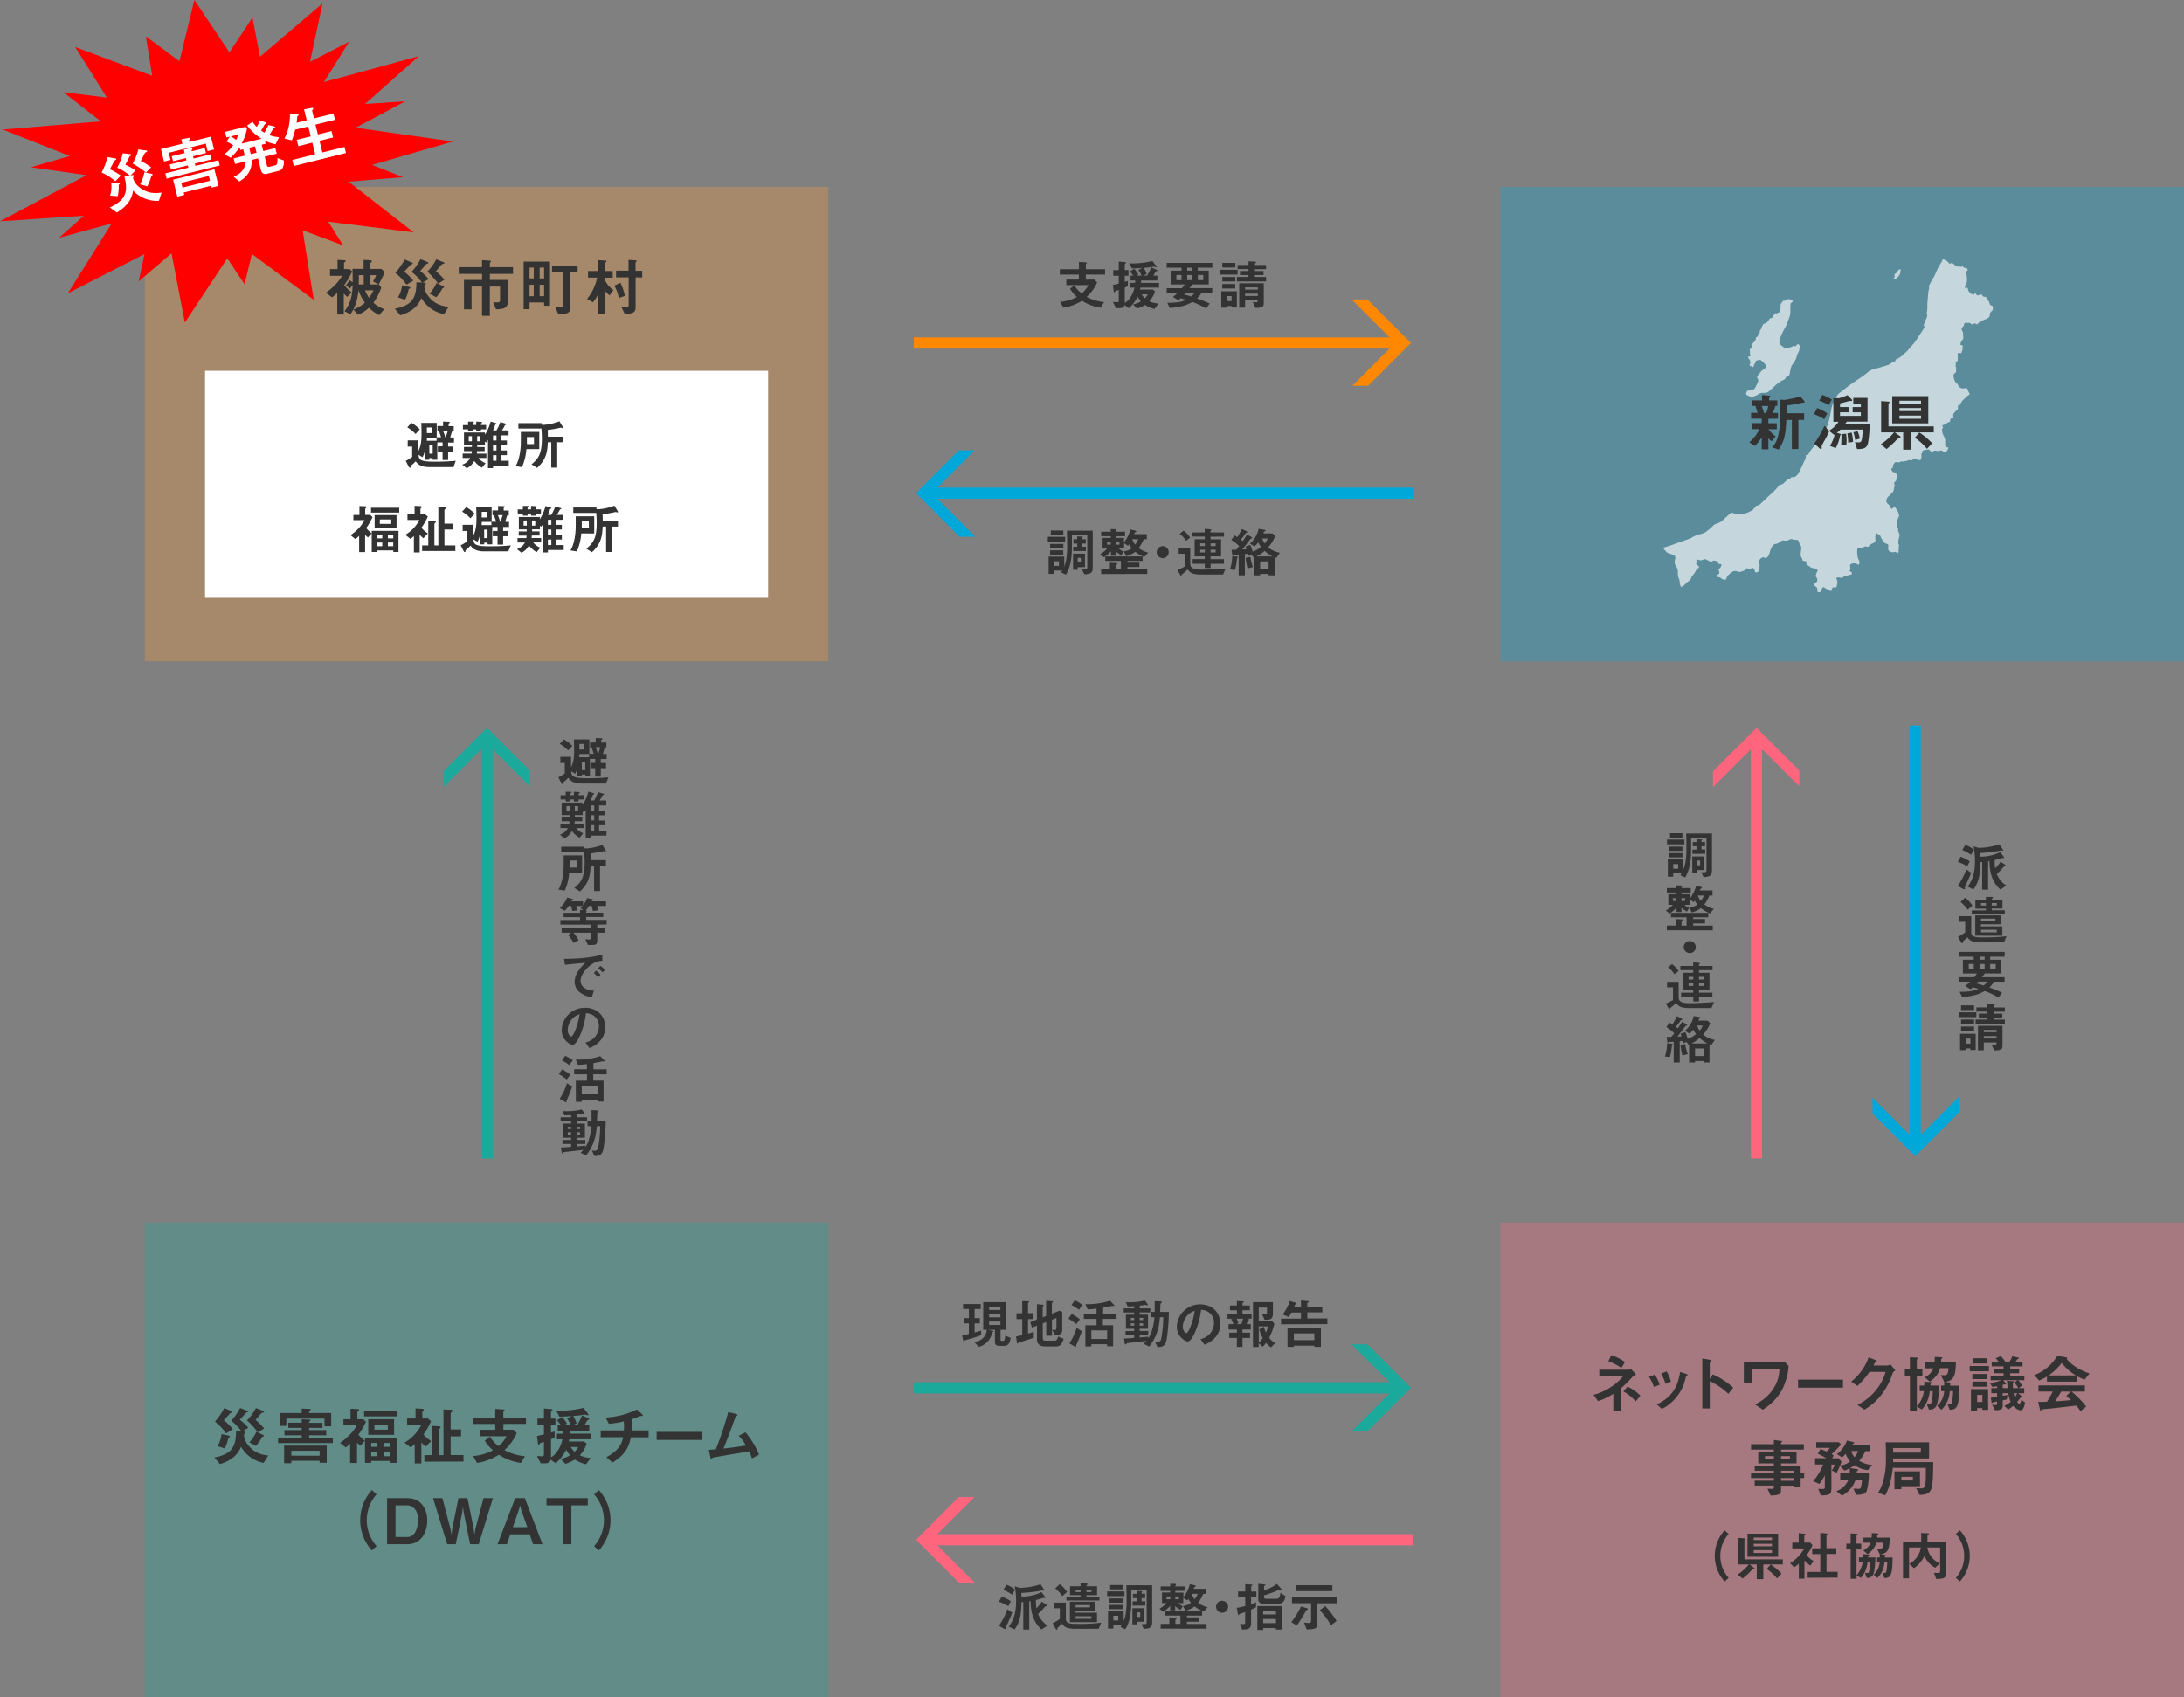 <svg id="レイヤー_1" data-name="レイヤー 1" xmlns="http://www.w3.org/2000/svg" xmlns:xlink="http://www.w3.org/1999/xlink" viewBox="0 0 979.39 761.23"><rect x="0" y="0" width="979.39" height="761.23" fill="#808080" stroke="none"/><defs><style>.cls-1,.cls-10,.cls-12,.cls-14,.cls-8{fill:none;}.cls-2{fill:#00a8da;}.cls-2,.cls-3,.cls-4,.cls-5{opacity:0.3;}.cls-3{fill:#ff667e;}.cls-4{fill:#ff9938;}.cls-5{fill:#1aa99b;}.cls-6{fill:#fff;}.cls-7{fill:#333;}.cls-8{stroke:#00a8da;}.cls-10,.cls-12,.cls-14,.cls-8{stroke-miterlimit:10;stroke-width:5px;}.cls-9{clip-path:url(#clip-path);}.cls-10{stroke:#f80;}.cls-11{clip-path:url(#clip-path-2);}.cls-12{stroke:#1aa99b;}.cls-13{clip-path:url(#clip-path-3);}.cls-14{stroke:#ff667e;}.cls-15{clip-path:url(#clip-path-4);}.cls-16{clip-path:url(#clip-path-5);}.cls-17{clip-path:url(#clip-path-6);}.cls-18{clip-path:url(#clip-path-7);}.cls-19{fill:red;}.cls-20{opacity:0.65;}</style><clipPath id="clip-path" transform="translate(68.47 82.58)"><rect class="cls-1" x="341.29" y="119.47" width="30.76" height="38.7" transform="translate(713.35 277.64) rotate(180)"/></clipPath><clipPath id="clip-path-2" transform="translate(68.47 82.58)"><rect class="cls-1" x="534.51" y="51.74" width="30.76" height="38.7"/></clipPath><clipPath id="clip-path-3" transform="translate(68.47 82.58)"><rect class="cls-1" x="534.51" y="520.4" width="30.76" height="38.7"/></clipPath><clipPath id="clip-path-4" transform="translate(68.47 82.58)"><rect class="cls-1" x="341.29" y="588.9" width="30.76" height="38.7" transform="translate(713.35 1216.51) rotate(180)"/></clipPath><clipPath id="clip-path-5" transform="translate(68.47 82.58)"><rect class="cls-1" x="775.2" y="402.32" width="30.76" height="38.7" transform="translate(1212.25 -368.9) rotate(90)"/></clipPath><clipPath id="clip-path-6" transform="translate(68.47 82.58)"><rect class="cls-1" x="703.67" y="238.88" width="30.76" height="38.7" transform="translate(460.81 977.28) rotate(-90)"/></clipPath><clipPath id="clip-path-7" transform="translate(68.47 82.58)"><rect class="cls-1" x="134.36" y="238.88" width="30.76" height="38.7" transform="translate(-108.49 407.98) rotate(-90)"/></clipPath></defs><rect class="cls-2" x="672.87" y="83.83" width="306.52" height="212.8"/><rect class="cls-3" x="672.87" y="548.43" width="306.52" height="212.8"/><rect class="cls-4" x="64.95" y="83.83" width="306.52" height="212.8"/><rect class="cls-5" x="64.95" y="548.43" width="306.52" height="212.8"/><rect class="cls-6" x="91.95" y="166.32" width="252.51" height="101.82"/><path class="cls-7" d="M418.44,40.6v2.23h3.89l1.2,1.28a19.2,19.2,0,0,1-4.68,6.48,20.26,20.26,0,0,0,7.8,2.32l-1.56,2.53a21.21,21.21,0,0,1-8.4-3.13,21.15,21.15,0,0,1-8.28,3.13l-1.49-2.62a18.92,18.92,0,0,0,4.3-.84,16.43,16.43,0,0,0,3.24-1.37,15.86,15.86,0,0,1-3.1-3.65l1.92-1.53a13.7,13.7,0,0,0,3.32,3.62,12.2,12.2,0,0,0,3-3.74h-9.89V42.83h5.62V40.6H406.8V38.18h8.57V34.91l3,.19c.12,0,.57,0,.57.29,0,.1-.48.46-.48.58v2.21h8.62V40.6Z" transform="translate(68.47 82.58)"/><path class="cls-7" d="M442.9,46.43c0,.29-.1.56-.17.87h5.76l1,.79a11.53,11.53,0,0,1-2.59,4.47,11.42,11.42,0,0,0,4.13,1L449.28,56a12.65,12.65,0,0,1-4.27-1.8,16.8,16.8,0,0,1-3.57,1.64L439.59,54a12.76,12.76,0,0,0,3.57-1.39,12.46,12.46,0,0,1-1.46-2.12,15.89,15.89,0,0,1-4,5.16l-1.9-1.41c-.12.5-.43,1.41-2.13,1.41H432l-1.4-2.76c.63,0,1.54.07,1.9.07s.72,0,.72-.69v-4.8c-.38.14-1,.31-1.37.48a.4.4,0,0,0-.21.19c-.24.34-.29.39-.46.39s-.19-.2-.24-.51l-.36-2.76,2.64-.62V41.11h-2.47V38.59h2.47V34.77l2.67.22c.21,0,.6.07.6.26s-.08.19-.27.34-.31.28-.31.38v2.62h1.66v2.52h-1.66v2.76c.89-.27,1.1-.34,1.39-.44v2.38c-.36.14-1,.41-1.39.58V53.3a7.65,7.65,0,0,0,2.35-2.21,11.94,11.94,0,0,0,2-4.66H438.2V44.3h2.37c0-.43,0-.89,0-1.06h-2.09V41.06h1.25a15.24,15.24,0,0,0-1.54-1.85l2-1.22A14.3,14.3,0,0,1,442,40.48l-.84.58h2.28a13.26,13.26,0,0,0-1.42-2.57l1.78-.89c-1.95.15-2.91.19-4.66.24l-1.27-2.28a39.12,39.12,0,0,0,10.44-1.05L450,36.67a1,1,0,0,1,.24.45.2.2,0,0,1-.22.19c-.16,0-.88-.26-1.05-.26s-1.35.19-1.59.22c-.84.12-1.77.21-2.95.31a12.39,12.39,0,0,1,1.32,2.78l-1.49.7h1.68a26.59,26.59,0,0,0,1.85-3.7l2.26,1s.48.21.48.4a.23.23,0,0,1-.22.24c-.33.1-.36.12-.45.22s-1,1.56-1.16,1.85h1.83v2.18h-7.3c0,.58,0,.72,0,1.06h8.07v2.13Zm.58,3a9.11,9.11,0,0,0,1.46,1.82,6.4,6.4,0,0,0,1.32-1.82Z" transform="translate(68.47 82.58)"/><path class="cls-7" d="M468.68,37.51v1.34h4.89V45h-7.32c-.41.6-.77,1-1.27,1.68h10.15v2h-4.68a11.65,11.65,0,0,1-2.16,2.59c2.47.89,4,1.54,5.71,2.31l-1.6,2.21a34.19,34.19,0,0,0-6.15-2.91c-2.83,1.54-5.18,2.28-10.15,2.71L455,53.23c4.72,0,6.45-.39,8.47-1.35-.77-.21-1.73-.48-2.57-.65-.31.29-.6.56-1,.84l-2.38-1.46a23.45,23.45,0,0,0,2.21-1.92h-5v-2h6.82A12.27,12.27,0,0,0,462.8,45h-6.29V38.85h4.85V37.51h-6.65V35.35h20.47v2.16Zm-7.32,3.26h-2.28V43.1h2.28Zm1.94,7.92c-.38.46-.48.53-.79.87a28,28,0,0,1,3.21.84,7.24,7.24,0,0,0,1.56-1.71Zm2.83-11.18h-2.21v1.34h2.21Zm0,3.26h-2.21V43.1h2.21Zm5,0h-2.42V43.1h2.42Z" transform="translate(68.47 82.58)"/><path class="cls-7" d="M478.61,40.58V38.44h7.9v2.14Zm5.21,14.76v-.67h-2.19v.74h-2.44V48.09h7v7.25Zm-4.2-8.52v-2h5.83v2Zm.05-9.39V35.35h5.83v2.08Zm0,6.24v-2h5.83v2Zm4.15,6.56h-2.19v2.25h2.19Zm2.38-6.56v-2h5.2v-.87h-3.81V39h3.81v-.89h-4.89V36.28h4.89V34.65l2.48.12c.26,0,.88,0,.88.33,0,.15-.12.22-.16.29-.24.22-.32.27-.32.41v.48h5v1.87h-5V39h3.87v1.8h-3.87v.87h5v2Zm8.32,11.86-1.22-2.71a9.93,9.93,0,0,0,1.56.17c.67,0,.7-.48.72-1.06h-5.71v3.48h-2.62V44.49h11v9C498.27,54.91,497.6,55.53,494.52,55.53Zm1.06-9.19h-5.71v1h5.71Zm0,2.78h-5.71v1.06h5.71Z" transform="translate(68.47 82.58)"/><path class="cls-7" d="M663.35,535.25a41.58,41.58,0,0,1-5.1,5v10.26H655v-7.92a27.88,27.88,0,0,1-6.87,3.28l-2-2.8c6.28-1.66,11.24-5.62,13.24-8.4H648.72v-2.88h13.13a1.84,1.84,0,0,0,1-.4l2.34,2.52A7.86,7.86,0,0,0,663.35,535.25ZM658.62,531a27,27,0,0,0-5.85-3l1.38-2.74a23,23,0,0,1,6.08,3.11ZM665,546a19.44,19.44,0,0,0-5.49-4.47l1.87-2.15a18.16,18.16,0,0,1,5.77,4.13Z" transform="translate(68.47 82.58)"/><path class="cls-7" d="M673.19,539.53A17.76,17.76,0,0,0,671,535l2.6-1a18.13,18.13,0,0,1,2.18,4.56Zm14.71-5.07c-.26.14-.28.26-.57,1.36a20.32,20.32,0,0,1-10.55,13.58l-2.26-2c5.49-2.71,9.33-6.59,10.41-14.6l2.77.85c.37.12.57.31.57.51S688.21,534.35,687.9,534.46Zm-9.51,3.68a17.8,17.8,0,0,0-2-4.58l2.52-1a17.08,17.08,0,0,1,1.93,4.58Z" transform="translate(68.47 82.58)"/><path class="cls-7" d="M706.57,542.61a28.85,28.85,0,0,0-8.32-5.66v12.22h-3.34v-22.4l3.4.59c.08,0,.68.12.68.45,0,.17-.74.63-.74.77V536l1.33-2.1a26.08,26.08,0,0,1,4.81,2.58,34.76,34.76,0,0,1,4.41,3.39Z" transform="translate(68.47 82.58)"/><path class="cls-7" d="M730.56,541a24.44,24.44,0,0,1-8.52,8.71l-3.51-2.37a19.27,19.27,0,0,0,8.55-7.5,16.41,16.41,0,0,0,2.4-8.32H717.09v6.23h-3.56v-9.57h18.21l1.87,2A27.88,27.88,0,0,1,730.56,541Z" transform="translate(68.47 82.58)"/><path class="cls-7" d="M737.85,539.84v-3.59H758v3.59Z" transform="translate(68.47 82.58)"/><path class="cls-7" d="M780.26,533.42a33.48,33.48,0,0,1-5,9.59,27.46,27.46,0,0,1-7.67,6.7l-3.08-2.12a24.74,24.74,0,0,0,8.86-7.38,22.67,22.67,0,0,0,3.73-7.44h-7.24a39.13,39.13,0,0,1-5.38,6.3l-2.8-1.92a24.59,24.59,0,0,0,7.81-10.86l2.91,1.1c.17.06.74.31.74.59s-.31.29-.71.4c-.17.42-.51,1-.79,1.53h6.34a2.87,2.87,0,0,0,1.24-.54l2.29,2.69A2.88,2.88,0,0,0,780.26,533.42Z" transform="translate(68.47 82.58)"/><path class="cls-7" d="M800.08,547.5c-.73,2.1-2.48,2.15-3.56,2.18l-1-2.71a9.18,9.18,0,0,0,1.47.11c.34,0,.57,0,.79-1.1a23.84,23.84,0,0,0,.48-4.56h-1.35a14.19,14.19,0,0,1-3.54,8.21l-2.26-1.3v1.78H788V534.63h-2.27v-3H788v-5.41l2.94.15c.31,0,.73,0,.73.31,0,.08-.17.19-.25.25s-.31.26-.31.4v4.3h2.49v3h-2.49v13.61a13.12,13.12,0,0,0,3.19-6.82h-1.92V538.9h2.07c0-.36,0-.59,0-.93a7.13,7.13,0,0,0,0-.79l2.71.17c.43,0,.65.06.65.28s-.11.17-.42.43c-.12.11-.14.19-.2.84h3.93C801.08,540.15,800.91,545.16,800.08,547.5Zm5.75,2.27-1-2.72c.42,0,.73.06,1,.06.68,0,.88-.06,1.07-1a26.38,26.38,0,0,0,.46-4.7h-1.5a12.52,12.52,0,0,1-3.68,8.35l-2-1.73a9.43,9.43,0,0,0,3.2-6.62H802V538.9h1.38a16.36,16.36,0,0,0,0-1.72l0,0-1.55-3c1.24.08,1.38.08,1.58.08,1.36,0,1.73-.56,1.9-3.17h-3.82c-.4,1.82-1.59,4-4.56,6.09l-2.29-2a7.61,7.61,0,0,0,3.93-4h-3.82v-2.74h4.3c.09-.9.09-1.41.12-2.38l2.52.12c.25,0,.87,0,.87.34,0,.11,0,.14-.36.39s-.2.2-.2.63c0,.25,0,.53,0,.9h6.62c-.09,7-1.33,8.18-4.81,8.86l2,.22c.08,0,.57.09.57.26s-.15.22-.26.36,0,.68,0,.82h4C810.1,548.33,809.28,549.65,805.83,549.77Z" transform="translate(68.47 82.58)"/><path class="cls-7" d="M814.82,530.13h8.63v2.38h-8.63Zm8.26,19.67h-2.6V549h-2.35v1.16h-2.74v-9.67h7.69ZM816,533.7h6.59V536H816Zm.06,3.42h6.56v2.29H816Zm.05-10.47h6.48V529h-6.48Zm4.39,16.44h-2.35v3.17h2.35Zm6.62-3.85c-.77.09-1.64.17-2.29.2l-.91-1.72A16.72,16.72,0,0,0,829,536.5h-4.78v-2.07H830v-1.07h-4.24v-2.07H830v-1h-5.29v-2.07h3.09a12,12,0,0,0-1.33-1.53l2.26-1a13.9,13.9,0,0,1,2.07,2.54h1.84a10.85,10.85,0,0,0,1.27-2.46l2.74.62c.12,0,.26.09.26.2s-.6.43-.71.48-.76,1.16-.76,1.16h3.08v2.07H833v1h4v2.07h-4v1.07h6.33v2.07h-2.71a15,15,0,0,1,1.67,2.38l-1.45,1.18h2.44v2.27h-2.69l1.64,1.44a.37.37,0,0,1,.14.25c0,.23-.23.23-.4.26a.55.55,0,0,0-.56.31c-.48.62-.77,1-1.33,1.67.51.71,1,.76,1.07.76.46,0,.71-1.1.85-1.78l1.62,1.22c-.12,1-.66,3.53-1.9,3.53-.51,0-1.75-.19-3.4-2a15.27,15.27,0,0,1-2.23,1.64L830.38,548a12.45,12.45,0,0,0,2.83-1.81,15,15,0,0,1-1.13-3.87h-2.46v1.19c.19-.06,2.15-.37,2.17-.37l-.33,2-1.84.4v2.43c0,1.64-1,2-3.45,2l-1.28-2.41c.26,0,1,.09,1.53.09s.68-.17.68-.6v-1c-.28.06-1.7.31-1.78.34s-.43.31-.51.31-.14-.05-.17-.17l-.34-2.18c1.07-.14,1.81-.28,2.8-.45v-1.58h-2.58v-2.27h2.58Zm2.52.82h2.2c-.08-.93-.22-2.4-.31-3.33l2.86.25c.08,0,.28.06.28.23a.27.27,0,0,1-.14.22c-.25.14-.39.23-.39.54s.11,1.95.14,2.09h2.34a8.88,8.88,0,0,0-1.75-2.37l1.3-1.19H829.9L831,538a.29.29,0,0,1,.06.17c0,.2-.12.2-.48.2a5.32,5.32,0,0,0-1,.25Zm4.89,2.27a8.36,8.36,0,0,0,.48,1.92,8.93,8.93,0,0,0,1.1-1.92Z" transform="translate(68.47 82.58)"/><path class="cls-7" d="M866.36,536.25a17.75,17.75,0,0,1-3.25-1.5v2.4H849.47v-2.32a25.21,25.21,0,0,1-3.53,1.84l-2.15-2.49a19.89,19.89,0,0,0,10.32-8.63l4,.71c.22,0,.42.17.42.37a.38.38,0,0,1-.25.36,20.81,20.81,0,0,0,4.78,4,25.78,25.78,0,0,0,5.49,2.49Zm-1.86,14.14a21.24,21.24,0,0,0-1.87-2.52c-3.88.48-10.24,1.19-11.06,1.28-.6.05-3.6.31-4.28.42a.35.35,0,0,0-.28.2c-.17.34-.25.42-.34.42a.33.33,0,0,1-.25-.25l-.91-3.71c1.78,0,2.58,0,4-.08.71-1.14,1.3-2.13,2.58-4.56h-6.43v-2.74h20.8v2.74h-6a42.29,42.29,0,0,1,6.59,6.68Zm-8.41-21.59a27.4,27.4,0,0,1-5.85,5.55H862.4A25.78,25.78,0,0,1,856.09,528.8Zm2,14.86,2-2.07h-4.25c-1.33,2.35-2.15,3.59-2.66,4.36,2.38-.12,4.73-.26,7.08-.54A17.15,17.15,0,0,0,858.13,543.66Z" transform="translate(68.47 82.58)"/><path class="cls-7" d="M739,580.4v4.18h-3v-.76h-5.8v2c0,1.64-.71,2.37-4.67,2.4l-1.41-3.08c.73.05,1.52.14,2,.14s.87-.14.87-.65v-.85H718.4v-2.21H727V580.4H716.76v-2.21H727v-1.08H718.4v-2.2H727v-1.08h-7v-5.2h7v-1H716.76v-2.43H727v-1.87l3.34.42c.14,0,.34.09.34.26s-.06.19-.31.39a.31.31,0,0,0-.17.26v.54h10.24v2.43H730.23v1h6.93v5.2h-6.93v1.08H739v3.28h1.58v2.21Zm-12-9.85H723v1.36H727Zm7.22,0h-4v1.36h4Zm1.78,6.56h-5.8v1.08H736Zm0,3.29h-5.8v1.21H736Z" transform="translate(68.47 82.58)"/><path class="cls-7" d="M769.1,576.83a11.76,11.76,0,0,1-5.89-2.21,12,12,0,0,1-2.06,1.31l3.45.51c.14,0,.28.11.28.22a.32.32,0,0,1-.17.26c-.37.31-.48.36-.51.53s0,.74,0,.85h5.38a28.47,28.47,0,0,1-1,8c-.62,1.33-2.18,1.59-4.72,1.62l-1.16-2.75c.34,0,1.89.06,2.26.06.6,0,.85-.12,1-.51a12,12,0,0,0,.51-3.62h-2.8a13.48,13.48,0,0,1-2.38,4.18,11.56,11.56,0,0,1-3.76,3l-2.46-2a9.13,9.13,0,0,0,5.37-5.17h-3.67V578.3H761a13.08,13.08,0,0,0,0-2.32,14.73,14.73,0,0,1-2.35,1.08l-2.07-2.15a16.66,16.66,0,0,1-1.47,3.11L753,577a13.74,13.74,0,0,0,1.3-2.64H752.8V584.7c0,3.08-.71,3.45-4.78,3.48l-1.1-2.92,2,.06c.56,0,.93-.11.93-.85v-5.32a28.36,28.36,0,0,1-2.43,3.88l-2.83-1.25a24.14,24.14,0,0,0,4.5-7.47h-3.62v-2.82h5.06a41.53,41.53,0,0,0-3.85-2l1.22-2.12c.62.23,1.16.43,2.69,1.13a9.21,9.21,0,0,0,1.58-1.66H746v-2.52h10.15l1,1c-1.78,2-2.63,2.8-4.3,4.38a4.16,4.16,0,0,1,.94.57l-.66,1.25h2.86L757.3,573a12.44,12.44,0,0,1-.59,1.75,8.51,8.51,0,0,0,4.47-1.81,12.16,12.16,0,0,1-2-3.45,19.09,19.09,0,0,1-1.56,1.67l-2.35-1.5a13.23,13.23,0,0,0,4.47-6.08l3,.7c.09,0,.29.09.29.23a.36.36,0,0,1-.15.28,2.27,2.27,0,0,0-.48.29,4.86,4.86,0,0,0-.36.62h7.86v2.63H768a16.63,16.63,0,0,1-2.71,4.33,12.51,12.51,0,0,0,5.8,1.84Zm-7.36-8.54a6.49,6.49,0,0,0,1.42,2.71,8.12,8.12,0,0,0,1.64-2.71Z" transform="translate(68.47 82.58)"/><path class="cls-7" d="M798.37,578.13a35.33,35.33,0,0,1-.45,5.83c-.54,3.23-2.18,3.88-5.6,4l-1.5-3,2.46.08c.6,0,1.44-.11,1.73-2.52.14-1.07.14-3.56.14-6.7H780.32a38.19,38.19,0,0,1-1.41,7.38,19,19,0,0,1-2,4.95l-3.19-1.18a15.79,15.79,0,0,0,2.09-4.45,33.77,33.77,0,0,0,1.44-10.72c0-2.46,0-5-.14-7.44h19.49v7.24H780.47v1.64h18C798.46,574.48,798.46,575.53,798.37,578.13Zm-5.46-11.2H780.47V569h12.44Zm-8.74,17.14v1.33h-3.11v-8h11.46v6.64Zm5.18-4.21h-5.18v1.61h5.18Z" transform="translate(68.47 82.58)"/><path class="cls-7" d="M704.9,626.79a17.13,17.13,0,0,1,0-22.95l1.83,1.61a14.85,14.85,0,0,0,0,19.73Z" transform="translate(68.47 82.58)"/><path class="cls-7" d="M722.26,619.15v6.58h-2.93v-6.58h-3.22l2,1.49a.35.35,0,0,1,.17.27.26.26,0,0,1-.14.21s-.36,0-.44.07a13,13,0,0,0-1.68,1.59,36.82,36.82,0,0,1-3.07,2.71l-2.18-1.82a21.55,21.55,0,0,0,5-4.52H711V607.22l2.86.24c.16,0,.33.08.33.24s-.09.2-.19.29-.21.22-.21.34v8.54H731v2.28Zm-7.09-3.43V605.35H728.9v10.37Zm11-8.62h-8.2v1.11h8.2Zm0,2.79h-8.2V611h8.2Zm0,2.85h-8.2V614h8.2Zm2.26,12.68a21.45,21.45,0,0,0-4.61-4.25l1.73-2a25.42,25.42,0,0,1,4.9,4.08Z" transform="translate(68.47 82.58)"/><path class="cls-7" d="M743.33,619.68a16.86,16.86,0,0,1-2.62-2.3v8.16h-2.52v-6.72a14.64,14.64,0,0,1-2.11,1.63l-1.8-1.85a18.12,18.12,0,0,0,6.36-6.65h-5.38v-2.59h2.88v-4.27l2.79.31c.14,0,.26.1.26.22s-.1.19-.17.24c-.33.33-.38.38-.38.48v3h2.59l1.08,1.08a18.4,18.4,0,0,1-2.64,4.54,13.37,13.37,0,0,0,3.1,2.69Zm-1.18,5.43v-2.6h5.67v-8h-3.63v-2.6h3.63V605l2.95.29c.12,0,.26.09.26.21a.37.37,0,0,1-.12.24c-.19.2-.33.32-.33.41v5.71H755v2.6h-4.39v8h5v2.6Z" transform="translate(68.47 82.58)"/><path class="cls-7" d="M771.67,623.33a2.81,2.81,0,0,1-3,1.85l-.84-2.31a6.59,6.59,0,0,0,1.25.1c.28,0,.48,0,.67-.94a21.51,21.51,0,0,0,.41-3.86H769a12,12,0,0,1-3,7l-1.92-1.1v1.51h-2.64V612.41H759.5v-2.59h1.92v-4.59l2.5.12c.26,0,.62,0,.62.27s-.14.16-.21.21-.27.22-.27.34v3.65h2.12v2.59h-2.12V624a11.11,11.11,0,0,0,2.72-5.78h-1.64V616h1.76c0-.31,0-.5,0-.79a5.45,5.45,0,0,0,0-.67l2.3.14c.36,0,.55,0,.55.24s-.09.15-.36.36c-.09.1-.12.17-.17.72h3.34C772.51,617.09,772.37,621.34,771.67,623.33Zm4.87,1.92-.86-2.3c.36,0,.62,0,.86,0,.58,0,.75,0,.92-.84a22.77,22.77,0,0,0,.38-4h-1.27a10.59,10.59,0,0,1-3.12,7.08l-1.73-1.46a8,8,0,0,0,2.71-5.62H773.3V616h1.18a14.34,14.34,0,0,0,0-1.46l0,0-1.32-2.54c1.06.07,1.18.07,1.35.07,1.15,0,1.46-.48,1.61-2.69H772.9c-.34,1.54-1.35,3.36-3.87,5.16l-1.94-1.73a6.47,6.47,0,0,0,3.33-3.43h-3.24V607.1h3.65c.07-.76.07-1.2.1-2l2.13.09c.22,0,.75.05.75.29s0,.12-.31.34-.17.17-.17.53a7.34,7.34,0,0,1,0,.76h5.62c-.07,5.91-1.13,6.94-4.08,7.52l1.68.19c.07,0,.48.07.48.21s-.12.2-.22.32,0,.57,0,.69h3.43C780.17,624,779.47,625.15,776.54,625.25Z" transform="translate(68.47 82.58)"/><path class="cls-7" d="M799.78,625.63l-1-2.76a10,10,0,0,0,1.63.1c.75,0,1.16-.07,1.16-.77V611.54h-5.74a9.52,9.52,0,0,0,5.62,7.16l-2.12,1.94a11.34,11.34,0,0,1-4.8-5.23,15.35,15.35,0,0,1-4.68,5.42l-2.13-1.94a9.9,9.9,0,0,0,5.18-7.35h-5.28v13.83h-2.71V608.93h8.18c0-2.55,0-3-.07-3.87l3.22.12a.28.28,0,0,1,.29.24c0,.2-.2.29-.29.36-.29.17-.36.34-.36.46s0,2.26,0,2.69h8.33v14.23C804.19,625.3,803.21,625.63,799.78,625.63Z" transform="translate(68.47 82.58)"/><path class="cls-7" d="M810.43,626.79l-1.82-1.61a14.88,14.88,0,0,0,0-19.73l1.82-1.61a17.11,17.11,0,0,1,0,22.95Z" transform="translate(68.47 82.58)"/><path class="cls-7" d="M813.7,306a20,20,0,0,0-4.23-2l1.27-2.28a17,17,0,0,1,4.08,2.06Zm-.68,8.52a7.23,7.23,0,0,0-.4.94c0,.07.14.43.14.5a.28.28,0,0,1-.26.31,2.41,2.41,0,0,1-1-.31l-2-1.2a30.09,30.09,0,0,0,3.79-7.39l2.18,1.53Q814.36,311.72,813,314.49Zm2.38-13.66a17.54,17.54,0,0,0-3.91-2.16l1.39-2.33a12.83,12.83,0,0,1,3.86,2.24Zm13.2,15.58c-4.42-3.94-4.82-9.07-4.92-12.72a5,5,0,0,0-.6.1v12.67h-2.66V304.1c-.39,0-.51,0-.82,0-.12,4.32-.24,8.43-3.07,12.27l-2.64-1.23c2-2.69,3.29-5.73,3.29-11.33a29.72,29.72,0,0,0-.63-6.74l2.28.65a29.46,29.46,0,0,0,9.34-1.59l1.44,2.21a1.43,1.43,0,0,1,.24.51c0,.12-.12.16-.19.16s-.53-.12-.65-.12-1.42.27-1.71.31a72.35,72.35,0,0,1-7.8.85c.08.81.08,1.12.1,1.6a20,20,0,0,0,8.95-2l1.3,1.75a2.14,2.14,0,0,1,.41.75.19.19,0,0,1-.17.19c-.07,0-.43-.12-.51-.12s-1,.26-1.1.31c-1.27.39-2,.55-2.45.65a18,18,0,0,0,.24,3.74,20.48,20.48,0,0,0,2.4-3l1.83,1.22c.36.24.43.36.43.53s-.14.26-.41.33a.78.78,0,0,0-.53.29,32.94,32.94,0,0,1-3,3.15,10.85,10.85,0,0,0,4.25,5.2Z" transform="translate(68.47 82.58)"/><path class="cls-7" d="M830.21,340.1H819.94c-3.77,0-4.88-.58-6.12-2.23-.34.28-1.56,1.36-1.73,1.51s-.34.29-.34.48c-.09.65-.09.67-.29.67s-.57-.48-.6-.53l-1.29-2.37a21.8,21.8,0,0,0,3.24-2v-4.73h-2.67v-2.54h5.36v7.24c0,2.24,2.3,2.31,5.42,2.31a84.06,84.06,0,0,0,10.42-.55Zm-16.3-14.62A15,15,0,0,0,810.7,322l2.08-1.9a13.2,13.2,0,0,1,3.27,3.51Zm1.85,1.92v-1.61h6.34V325h-4.73v-4h4.73v-1.27l2.56,0c.17,0,.6,0,.6.29s-.07.19-.28.38-.27.24-.27.55h4.8v4h-4.8v.76h5.86v1.61Zm1.56,9.72V328h11.47v4h-8.93v.94h9.6v4.22Zm9-7.65h-6.44v1h6.44Zm.62,5h-7.06v1.16h7.06ZM822.1,322.5h-2.19v1.08h2.19Zm4.89,0h-2.28v1.08H827Z" transform="translate(68.47 82.58)"/><path class="cls-7" d="M824,346.55v1.35h4.9v6.17h-7.32c-.41.6-.77,1.05-1.27,1.68h10.15v2h-4.68a12.18,12.18,0,0,1-2.16,2.59c2.47.89,4,1.54,5.71,2.31l-1.61,2.2a34.73,34.73,0,0,0-6.14-2.9c-2.83,1.54-5.19,2.28-10.15,2.71l-1.16-2.37c4.73,0,6.46-.39,8.48-1.35-.77-.22-1.73-.48-2.57-.65-.31.29-.6.55-1,.84l-2.38-1.46a24.8,24.8,0,0,0,2.21-1.92h-5v-2h6.82a12.83,12.83,0,0,0,1.22-1.68h-6.29V347.9h4.85v-1.35H810v-2.16H830.5v2.16Zm-7.32,3.27h-2.28v2.33h2.28Zm2,7.92c-.39.46-.48.53-.8.86.84.17,1.61.36,3.22.84a7,7,0,0,0,1.56-1.7Zm2.83-11.19h-2.21v1.35h2.21Zm0,3.27h-2.21v2.33h2.21Zm5,0H824v2.33h2.43Z" transform="translate(68.47 82.58)"/><path class="cls-7" d="M809.93,373.62v-2.13h7.89v2.13Zm5.21,14.77v-.68H813v.75H810.5v-7.32h7v7.25Zm-4.2-8.52v-2h5.83v2Zm0-9.39v-2.09h5.84v2.09Zm0,6.24v-2h5.84v2Zm4.16,6.55H813v2.26h2.19Zm2.37-6.55v-2h5.21v-.86H818.9v-1.8h3.82v-.89h-4.9v-1.87h4.9V367.7l2.47.12c.27,0,.89,0,.89.33,0,.15-.12.22-.17.29-.24.22-.31.27-.31.41v.48h5v1.87h-5v.89h3.86v1.8H825.6v.86h5v2Zm8.33,11.86-1.22-2.71a10,10,0,0,0,1.56.16c.67,0,.69-.48.72-1h-5.72v3.48h-2.61V377.54h11v9C829.58,388,828.91,388.58,825.84,388.58Zm1.06-9.19h-5.72v1h5.72Zm0,2.78h-5.72v1.06h5.72Z" transform="translate(68.47 82.58)"/><path class="cls-7" d="M401.4,160.33v-2.14h7.78v2.14ZM417.77,175l-1-2.11,1.7-.05c.51-.09.63-.38.63-1.2V157.5h-6.89v4.75c0,4.39-.34,9.19-2.69,12.91l-2.16-1a9.29,9.29,0,0,0,.48-.82h-3.67v1.49h-2.4v-7.77h7v4.44a15.9,15.9,0,0,0,.86-2.93,35.23,35.23,0,0,0,.46-6.43c0-2.24-.05-4.47-.12-6.7h11.59V172C421.54,174,421,175,417.77,175Zm-15.34-11.71v-1.92h5.93v1.92Zm0,2.9v-1.92h5.91v1.92Zm.32-8.88v-1.94h5.61v1.94Zm3.65,11.86h-2.21v2.09h2.21Zm8.4,2.66V173h-2.07v-7.23h5.33v6.07Zm-2-7.22v-1.92h1.82v-1.44H412.9v-1.95h1.68V158l2.28.12c.1,0,.26,0,.26.15s0,.09-.14.21-.17.2-.17.29v.5h1.61v1.95h-1.61v1.44h1.68v1.92Zm3.45,3H414.8v2.11h1.41Z" transform="translate(68.47 82.58)"/><path class="cls-7" d="M444.65,167.29a16.89,16.89,0,0,1-4-2.35,12.42,12.42,0,0,1-4.08,1.92l-1.11-2.11a8,8,0,0,0,3.6-1.42,12.35,12.35,0,0,1-1.17-1.77l-.48.69-1.8-1.17v2.37h-2.33a5.1,5.1,0,0,0,2.11,1.32l-1,1.73a12.94,12.94,0,0,1-2.43-1.73v1.92h-2.23v-2a15.77,15.77,0,0,1-3.14,2.68L424.83,166a10.46,10.46,0,0,0,3.14-2.52h-2V158.7h3.67v-.77h-4.32v-2h4.32v-1.22l1.83.07c.19,0,.74,0,.74.31a.44.44,0,0,1-.12.32c-.22.24-.22.26-.22.52h4.18v2h-4.18v.77h3.68v2a15,15,0,0,0,2.88-5.78l2,.45c.53.12.65.27.65.46s-.12.24-.31.29-.36.09-.39.21-.21.58-.26.67h5.69v2.28h-1.42a17.12,17.12,0,0,1-2.25,4,12.85,12.85,0,0,0,4.27,2Zm-19.32,7.59v-2.12h3.91v-2.92l2.43.12c.41,0,.91,0,.91.33a.36.36,0,0,1-.19.31c-.41.32-.46.34-.46.51v1.65h2.26V169h-7v-2h16.73v2h-6.79v.8h5.33v1.94h-5.33v1H446v2.12Zm4.32-14.43H428v1.27h1.63Zm3.87,0h-1.64v1.27h1.64Zm5.73-1.18a7.54,7.54,0,0,0,1.3,2.41,6.81,6.81,0,0,0,1.37-2.41Z" transform="translate(68.47 82.58)"/><path class="cls-7" d="M452.93,167.77a2.69,2.69,0,1,1,2.69-2.69A2.68,2.68,0,0,1,452.93,167.77Z" transform="translate(68.47 82.58)"/><path class="cls-7" d="M480,175.12H470c-4.06,0-4.94-1.11-5.9-2.28a24.1,24.1,0,0,1-2.26,2c-.36.29-.41.31-.43.43-.1.39-.1.43-.22.43a.42.42,0,0,1-.33-.26l-1.3-2.35a28,28,0,0,0,3.19-1.54V165.8h-2.66v-2.44h5.18v6.93c0,2.35,2.35,2.62,5,2.62,1.49,0,5.28-.07,10.87-.48ZM463.4,160a11.22,11.22,0,0,0-2.89-3.1l1.78-1.46a12.28,12.28,0,0,1,2.95,3.09Zm11-1.85v1.17h4.71V167h-4.71v1.22h6v2.09h-6v1.87H471.8v-1.87h-5.43V168.2h5.43V167h-4.56v-7.71h4.56V158.1H466v-1.87h5.76v-1.59l2.37.17c.39,0,.63.07.63.29a.29.29,0,0,1-.15.24c-.17.14-.29.22-.29.29v.6h6.1v1.87Zm-2.56,3h-2.09v1.2h2.09Zm0,2.85h-2.09v1.23h2.09Zm4.82-2.85h-2.26v1.2h2.26Zm0,2.85h-2.26v1.23h2.26Z" transform="translate(68.47 82.58)"/><path class="cls-7" d="M486.46,167.72c-.19.2-.19.2-.22.29a31.9,31.9,0,0,1-.88,5.07l-2.24-.24a22.77,22.77,0,0,0,1-6l2,.24c.09,0,.48.08.48.29A.51.51,0,0,1,486.46,167.72Zm17.45-.07-.82-.29v8.12h-2.66v-.65h-3.79v.65H494v-8l-.22.07-.91-1.23-1.58.44c-.05-.36-.08-.51-.17-.94-.43.05-.58.07-1.35.12v9.55H487v-9.31c-.46,0-.92.05-1.52.05s-.57,0-.72.09-.29.24-.41.24-.21-.07-.26-.45l-.29-2.09,2.07,0a19.41,19.41,0,0,0,1.34-1.65,18.89,18.89,0,0,0-3.53-2.76l1.44-2a8.72,8.72,0,0,1,1.25.76,26.73,26.73,0,0,0,2.07-3.69l2,1a.61.61,0,0,1,.41.5c0,.14-.1.19-.31.19s-.29,0-.34.1c-.62.93-1.37,1.94-2.21,3a10.28,10.28,0,0,1,.84.67c.89-1.27,1.42-2.07,1.92-2.93l1.88,1a.62.62,0,0,1,.38.48c0,.24-.17.27-.38.27s-.27,0-.56.41c-1.1,1.53-2.25,3-3.43,4.51.31,0,1.08,0,1.85-.12-.22-.67-.31-.94-.41-1.2l2.11-.72a18.92,18.92,0,0,1,1.08,3,10.88,10.88,0,0,0,3.75-2.14,11.66,11.66,0,0,1-1.27-2,12.22,12.22,0,0,1-1.66,1.85l-2-1.3a12,12,0,0,0,3.84-6.62l2.59.43c.12,0,.53.09.53.38,0,.1-.07.2-.29.27s-.36.09-.38.16c-.14.41-.22.58-.31.82h4.13l1.17,1.08a14.56,14.56,0,0,1-3.19,5.16,11.65,11.65,0,0,0,5.3,2.43ZM491,172.38a23.31,23.31,0,0,1-.86-4.78l2.11-.36a20.4,20.4,0,0,0,1.13,4.52Zm7.66-7.87A16.14,16.14,0,0,1,495,167h7.2A13.73,13.73,0,0,1,498.68,164.51Zm1.75,4.73h-3.79v3.38h3.79Zm-2.86-10.3a8.65,8.65,0,0,0,1.11,2.26,7.86,7.86,0,0,0,1.39-2.26Z" transform="translate(68.47 82.58)"/><path class="cls-7" d="M679.08,296.15V294h7.78v2.13Zm16.37,14.65-1-2.12,1.7-.05c.51-.09.63-.38.63-1.19V293.32h-6.89v4.75c0,4.4-.34,9.2-2.69,12.92l-2.16-1a7.2,7.2,0,0,0,.48-.81h-3.67v1.49h-2.4V302.9h7v4.44a15.67,15.67,0,0,0,.86-2.93,35.23,35.23,0,0,0,.46-6.43c0-2.23,0-4.47-.12-6.7h11.59v16.51C699.22,309.79,698.65,310.77,695.45,310.8Zm-15.33-11.72v-1.92H686v1.92Zm0,2.91v-1.92H686V302Zm.31-8.88v-1.95H686v1.95ZM684.08,305h-2.21v2.09h2.21Zm8.4,2.67v1.15h-2.07v-7.23h5.33v6.08Zm-2-7.23v-1.92h1.82V297h-1.68V295.1h1.68v-1.27l2.28.12c.1,0,.26,0,.26.14s0,.1-.14.22-.17.19-.17.28v.51h1.61V297h-1.61v1.44h1.68v1.92Zm3.45,3h-1.41v2.11h1.41Z" transform="translate(68.47 82.58)"/><path class="cls-7" d="M698.33,327.11a16.76,16.76,0,0,1-4.05-2.35,12.22,12.22,0,0,1-4.08,1.92l-1.11-2.11a7.87,7.87,0,0,0,3.6-1.42,12.35,12.35,0,0,1-1.17-1.77c-.1.14-.36.53-.48.69l-1.8-1.17v2.37h-2.33a5.1,5.1,0,0,0,2.11,1.32l-1,1.73a12.94,12.94,0,0,1-2.43-1.73v1.92h-2.23v-2a16.06,16.06,0,0,1-3.14,2.69l-1.68-1.4a10.3,10.3,0,0,0,3.14-2.52h-2v-4.75h3.67v-.77H679v-2h4.32v-1.23l1.83.07c.19,0,.74,0,.74.31a.44.44,0,0,1-.12.32c-.22.24-.22.26-.22.53h4.18v2h-4.18v.77h3.68v2a15,15,0,0,0,2.88-5.78l2,.45c.53.12.65.27.65.46s-.12.24-.31.29-.36.09-.39.21-.21.58-.26.68h5.69v2.28h-1.42a17.28,17.28,0,0,1-2.25,4,12.94,12.94,0,0,0,4.27,2ZM679,334.7v-2.11h3.91v-2.93l2.43.12c.41,0,.91.05.91.33a.4.4,0,0,1-.19.32c-.41.31-.46.33-.46.5v1.66h2.26v-3.72h-7v-2h16.73v2h-6.79v.79h5.33v1.94h-5.33v1h8.81v2.11Zm4.32-14.43H681.7v1.27h1.63Zm3.87,0h-1.64v1.27h1.64Zm5.73-1.17a7.59,7.59,0,0,0,1.3,2.4,6.87,6.87,0,0,0,1.37-2.4Z" transform="translate(68.47 82.58)"/><path class="cls-7" d="M689.28,344.92a2.69,2.69,0,1,1,2.69-2.69A2.68,2.68,0,0,1,689.28,344.92Z" transform="translate(68.47 82.58)"/><path class="cls-7" d="M699,369.59H689c-4,0-4.94-1.1-5.9-2.28a22,22,0,0,1-2.26,2c-.36.28-.4.31-.43.43-.09.38-.09.43-.21.43s-.29-.17-.34-.26l-1.3-2.36a26.41,26.41,0,0,0,3.2-1.53v-5.74h-2.67v-2.45h5.19v6.94c0,2.35,2.35,2.62,5,2.62,1.49,0,5.28-.08,10.88-.48Zm-16.58-15.16a11.33,11.33,0,0,0-2.88-3.1l1.78-1.46a12.45,12.45,0,0,1,2.95,3.09Zm11-1.85v1.17h4.7v7.71h-4.7v1.22h6v2.09h-6v1.87h-2.57v-1.87H685.4v-2.09h5.42v-1.22h-4.56v-7.71h4.56v-1.17h-5.76v-1.87h5.76v-1.59l2.38.17c.38,0,.62.07.62.29a.29.29,0,0,1-.14.24c-.17.14-.29.21-.29.29v.6h6.1v1.87Zm-2.57,3h-2.09v1.2h2.09Zm0,2.86h-2.09v1.22h2.09Zm4.82-2.86h-2.25v1.2h2.25Zm0,2.86h-2.25v1.22h2.25Z" transform="translate(68.47 82.58)"/><path class="cls-7" d="M681.48,386.2c-.19.2-.19.2-.21.29a32.22,32.22,0,0,1-.89,5.07l-2.23-.24a22.77,22.77,0,0,0,1-6l2,.24c.1,0,.48.07.48.29A.46.46,0,0,1,681.48,386.2Zm17.45-.07-.81-.29V394h-2.67v-.65h-3.79V394H689v-8l-.21.07-.92-1.23-1.58.44a7.88,7.88,0,0,0-.17-.94c-.43.05-.57.07-1.34.12v9.55h-2.69v-9.31c-.46,0-.91.05-1.51.05s-.58,0-.72.09-.29.24-.41.24-.22-.07-.26-.45l-.29-2.09,2.06,0c.43-.45,1-1.2,1.35-1.65a19.22,19.22,0,0,0-3.53-2.76l1.44-2a10.71,10.71,0,0,1,1.25.77,26.51,26.51,0,0,0,2.06-3.69l2,1a.63.63,0,0,1,.4.51c0,.14-.09.19-.31.19s-.29,0-.33.1c-.63.93-1.37,1.94-2.21,3,.26.19.62.48.84.67.89-1.27,1.41-2.07,1.92-2.93l1.87,1a.62.62,0,0,1,.38.48c0,.24-.16.27-.38.27s-.26,0-.55.4c-1.11,1.54-2.26,3-3.43,4.52.31,0,1.08-.05,1.84-.12-.21-.68-.31-.94-.4-1.2l2.11-.72a21.13,21.13,0,0,1,1.08,3,10.82,10.82,0,0,0,3.74-2.14,12.36,12.36,0,0,1-1.27-2,12.17,12.17,0,0,1-1.66,1.85l-2-1.3a12,12,0,0,0,3.84-6.62l2.59.43c.12,0,.53.09.53.38,0,.1-.08.19-.29.27s-.36.09-.39.16c-.14.41-.21.58-.31.82h4.13l1.18,1.08a14.71,14.71,0,0,1-3.19,5.16,11.65,11.65,0,0,0,5.3,2.43ZM686,390.86a23.31,23.31,0,0,1-.86-4.78l2.11-.36a20.4,20.4,0,0,0,1.13,4.52ZM693.7,383a15.92,15.92,0,0,1-3.65,2.47h7.2A14.15,14.15,0,0,1,693.7,383Zm1.75,4.72h-3.79v3.39h3.79Zm-2.85-10.29a8.58,8.58,0,0,0,1.1,2.25,7.26,7.26,0,0,0,1.39-2.25Z" transform="translate(68.47 82.58)"/><path class="cls-7" d="M85.91,45.23a14.18,14.18,0,0,0,3.37,3.37l-2.07,2a16.47,16.47,0,0,1-1.52-1.56V58.5H82.77V48.74a18.23,18.23,0,0,1-2.32,2.07l-2.8-2.1A25.16,25.16,0,0,0,85,41.13H79.52v-3h3.37V34l2.6.14c.51,0,1.05.06,1.05.37s-.26.45-.74.68v2.94h2.49l1.16,1A28.87,28.87,0,0,1,85.91,45.23ZM101.39,45h.11l1,1.41A26.56,26.56,0,0,1,99,53.21a13.07,13.07,0,0,0,4.84,2.86l-2.29,2.71A18,18,0,0,1,97,55.45a17.65,17.65,0,0,1-4.86,3.16L90,56.29a16.66,16.66,0,0,0,5.18-3.11,19.84,19.84,0,0,1-2.89-5.54c-.31,3.48-1.33,7.75-3.65,10.75L86,57c3.28-4,3.53-8.46,3.67-11.68-.62.73-.9,1.1-1.21,1.52l-1.78-1.5c.53-.67,1.13-1.44,1.67-2.17l1.32.87c.06-1.19,0-3-.08-6h5V34l2.68.14c.94.06,1,.26,1,.48,0,.37-.25.51-.65.65v2.78h5l1.41,1.5C103.06,41.81,102.35,43.14,101.39,45Zm-6.76-4.16H92.45c0,1.44,0,2.77-.06,4.16h2.24Zm.59,6.85A15.24,15.24,0,0,0,97.06,51,20.49,20.49,0,0,0,99,47.64Zm3.62-4c.65-1.19,1-1.9,1.39-2.83H97.65V45h3.71Z" transform="translate(68.47 82.58)"/><path class="cls-7" d="M130.67,58.33a14.76,14.76,0,0,1-10.16-7.24A11.69,11.69,0,0,1,116.83,56a16.94,16.94,0,0,1-5.8,2.83l-2.46-2.94c7.27-1.42,9.79-4.36,9.68-11.83l2.46.11a23.11,23.11,0,0,0-4.61-4.81,25.5,25.5,0,0,0,4-5.68L123,34.85c.11.06.65.25.65.48s-.31.31-.37.34c-.48.11-.54.14-.65.25-.88,1.08-2.52,2.89-2.69,3.09a23.46,23.46,0,0,1,3.82,3.59l-2.71,1.61.68,0c.39,0,.76.06.76.37s-.06.2-.37.51a1.33,1.33,0,0,0-.28,1,7.53,7.53,0,0,0,1.7,4.07c3,4,6.39,4.5,9.16,4.87ZM113.8,45.12a23.25,23.25,0,0,0-5-5.29,32.71,32.71,0,0,0,4.24-6l3,1.27c.09,0,.63.28.63.51s-.2.25-.34.28c-.54.17-.6.2-.77.4s-.45.53-2.77,3a26.57,26.57,0,0,1,4.1,4Zm1,1.92a16.59,16.59,0,0,1-1.64,4.84L110,50.81a12.77,12.77,0,0,0,1.81-5.41l3.16.71c.23.06.57.17.57.42S115.39,46.87,114.85,47Zm13.24-2.4a40.44,40.44,0,0,0-4.87-5.38,23.83,23.83,0,0,0,4-5.51l2.94,1.16c.17.05.71.25.71.53s-.28.26-.37.29c-.65.17-.73.19-.85.34-.39.42-2.17,2.51-2.6,3a26.88,26.88,0,0,1,3.82,3.84Zm2.32,1.92c-.31.09-.37.14-.45.31a22.61,22.61,0,0,1-2.77,3.88l-3-1.61a17.23,17.23,0,0,0,3.14-4.78l2.89,1.35c.42.2.51.34.51.48S130.67,46.48,130.41,46.56Z" transform="translate(68.47 82.58)"/><path class="cls-7" d="M151.2,40.28V43h8V52.9c0,2.57-1.58,3.2-5.23,3.25L152.7,53a14,14,0,0,0,1.64.06c1.25,0,1.44-.2,1.44-1.1v-6H151.2V59.09h-3.51V45.94H143V56.18h-3.4V43h8.12V40.28H137.25v-3h10.44V34.11l3.65.26c.14,0,.37.06.37.25a.39.39,0,0,1-.14.31c-.34.34-.37.4-.37.49v1.86h10.38v3Z" transform="translate(68.47 82.58)"/><path class="cls-7" d="M175.53,54.57V53.1H169v3h-2.66V34.77h11.83v19.8Zm-4.64-17.12H169v4.87h1.87Zm0,7.7H169v5.12h1.87Zm4.64-7.7h-2v4.87h2Zm0,7.7h-2v5.12h2Zm11.77-5.49V55.28c0,2.65-1.42,3-5.41,3l-1.44-3.28a14.13,14.13,0,0,0,2.46.28c.79,0,1.13-.28,1.13-.93V39.66h-4.95V36.77h11.46v2.89Z" transform="translate(68.47 82.58)"/><path class="cls-7" d="M204.89,49.93a11.6,11.6,0,0,1-2-2V58.42h-3.14V49.36A16.05,16.05,0,0,1,197.45,53l-2.66-1.47a22.31,22.31,0,0,0,4.53-9.59h-4.08V39h4.5V34.09l3.42.25a.31.31,0,0,1,.34.31c0,.17-.14.28-.28.4s-.34.22-.34.42V39h3.42v3h-3.42v1.25a11.93,11.93,0,0,0,3.73,4.3ZM209,51.09a16.13,16.13,0,0,0-2-5.52l2.74-1.3a22.14,22.14,0,0,1,2,5.89Zm7.56-9.25V55.33c0,2.18-1.22,2.86-4.87,2.89l-1.53-3.11c.51,0,1.33.08,2.29.08.68,0,1-.23,1-1V41.84H207.8v-3h5.58V34l3.22.23c.28,0,.43.14.43.28a.47.47,0,0,1-.23.37c-.2.14-.28.23-.28.34v3.68h3v3Z" transform="translate(68.47 82.58)"/><path class="cls-7" d="M134.89,126.92H124.07c-4.3,0-5.54-1.75-6.12-2.59a16.83,16.83,0,0,1-2,1.84.79.79,0,0,0-.28.61c0,.19,0,.45-.27.45s-.55-.38-.69-.67l-1.25-2.43a17.89,17.89,0,0,0,2.9-1.75v-4.65h-2v-2.79h4.8v4.8c.77-1.73,1.39-3.26,1.39-7.51,0-1,0-3.24-.12-5.11h6.94v6.45h1.94a24.61,24.61,0,0,0-1-2.92h-.62v-2.14h2.52v-2l2.28.1c.41,0,.77,0,.77.29a.27.27,0,0,1-.15.21c-.26.17-.41.29-.41.46v1H135v2.14h-.67c-.39,1.1-.6,1.82-.89,2.92h1.68v2.31h-2.64v1.77h2.35V120h-2.35v3.74H130V120h-2.13v-2.38H130v-1.77h-2.37v7.8h-2.09v-.77h-1.51v.77h-2v-3.89a13.07,13.07,0,0,1-1,2.74l-1.8-1.08c.07,2.35,1,3.09,7.27,3.09a92.31,92.31,0,0,0,9.41-.41Zm-17-14.83a17.88,17.88,0,0,0-3.72-3l1.84-2a15.14,15.14,0,0,1,3.77,2.93Zm9.41,1.6H123c0,.53,0,.7-.1,1.44h4.42Zm-2.09-4.53h-2.26c0,.79,0,1.73,0,2.52h2.26Zm.36,7.94h-1.51v3.82h1.51Zm4.65-6.45a25.3,25.3,0,0,1,1,2.92h.26a27.67,27.67,0,0,1,.89-2.92Z" transform="translate(68.47 82.58)"/><path class="cls-7" d="M152.63,126.29v1.11h-2.26V114.7a10.9,10.9,0,0,1-.76,1.18l-.6-.41V117h-3.48a6.85,6.85,0,0,1,0,.91h3.34v1.87h-3.41a5.84,5.84,0,0,1-.1,1.11h4.3v1.94h-3.55a7,7,0,0,0,3.19,2.35l-1.66,2a11.93,11.93,0,0,1-3.45-3,7.43,7.43,0,0,1-3.36,3.27l-2-1.63a6.2,6.2,0,0,0,3.56-3H139v-1.94H143a6,6,0,0,0,.12-1.11h-3.53v-1.87h3.58V117H139.6v-5.57H149v1a19.77,19.77,0,0,0,2.54-5.92l2.16.62c.07,0,.48.14.48.34s-.1.16-.17.19c-.31.17-.36.19-.41.31-.33.84-.76,2-1,2.52h1.56a21.3,21.3,0,0,0,1.73-3.74l2.28.64c.12,0,.46.15.46.34s-.08.14-.17.17c-.36.12-.43.14-.55.38a14.58,14.58,0,0,1-1.32,2.21h3v2.21h-3.22V115h2.48v2.12h-2.48v2.35h2.48v2.11h-2.48v2.5h3.32v2.2ZM147.21,110v.91h-2.12V110h-1.56v.91h-2.11V110h-2.3v-1.9h2.3v-1.56l2.07,0c.28,0,.55,0,.55.26s0,.12-.12.2c-.39.28-.39.28-.39.4v.65h1.56v-1.53l2,.12c.38,0,.62.12.62.31s-.05.14-.26.31-.24.14-.24.24v.55h2.32V110Zm-4.06,3.07h-1.42v2.28h1.42Zm3.82,0H145.5c0,.19,0,.41,0,2.28H147Zm7.2-.31h-1.54V115h1.54Zm0,4.37h-1.54v2.35h1.54Zm0,4.46h-1.54v2.5h1.54Z" transform="translate(68.47 82.58)"/><path class="cls-7" d="M167.58,118.85a23.26,23.26,0,0,1-2,8.09l-2.83-.45c2-3.32,2.35-8.45,2.35-10.9v-4.44h8.26v7.7Zm16.3-9.4c-.14,0-.75-.2-.89-.2s-1.27.29-1.51.34-2.52.48-4.32.7c.05,1.46.07,2.64.07,3h6.82v2.48h-2.64v11.4h-2.67v-11.4h-1.53c-.24,3.81-.46,7.61-4.83,11.52l-2.49-1.59c3.12-2.59,4.63-4.75,4.63-11.61,0-1.71-.1-2.93-.19-4.44H164v-2.43H174.4v.7a7.41,7.41,0,0,0,1,.07,24.91,24.91,0,0,0,7-1.58l1.52,2.49a.74.74,0,0,1,.09.31C184.07,109.42,184,109.45,183.88,109.45Zm-12.91,4h-3.15c0,1.68,0,1.89,0,3.16H171Z" transform="translate(68.47 82.58)"/><path class="cls-7" d="M95.75,154.27a17.09,17.09,0,0,0,2.45,2.37l-1.66,1.85a13.41,13.41,0,0,1-1.29-1.17v7.75H92.58v-7.3a12.82,12.82,0,0,1-1.7,1.42l-2.19-1.75A18.51,18.51,0,0,0,95,150.72H90v-2.33h2.71v-4l2.45.12c.53,0,.79.1.79.29s-.17.31-.26.41c-.34.31-.39.36-.39.48v2.69h2.28l1,1A28.56,28.56,0,0,1,95.75,154.27Zm2.16-6.94v-2.18h12.65v2.18Zm10,17.69v-.72H100.6V165H98.22v-9.48h12V165Zm-8.38-10.68v-5.9h9.82v5.9Zm3.44,3.07H100.6v1.49h2.33Zm0,3.36H100.6v1.66h2.33Zm4-10.37h-5.11v2H107Zm.91,7h-2.4v1.49h2.4Zm0,3.36h-2.4v1.66h2.4Z" transform="translate(68.47 82.58)"/><path class="cls-7" d="M121.41,158.83a8.29,8.29,0,0,1-1.69-1.61v8h-2.59v-7.37a13.86,13.86,0,0,1-1.51,1.3l-2.35-1.85a16.28,16.28,0,0,0,6.33-6.65h-5.35v-2.52h3.19v-3.82l2,.1c1.2,0,1.2.24,1.2.43s-.07.26-.26.43-.31.31-.31.51v2.35h2.11l1.2,1a27.41,27.41,0,0,1-2.88,5,12.9,12.9,0,0,0,2.9,2.54Zm-.58,5.74v-2.5h2.76V150.91l2.69.12c.29,0,.74.14.74.29s-.17.4-.36.62-.33.41-.33.53v9.6h1.77V144.69l2.71.12c.17,0,.72,0,.72.29s-.31.58-.69,1v6.19h4v2.64h-4v7.13h4.89v2.5Z" transform="translate(68.47 82.58)"/><path class="cls-7" d="M159.49,164.73H148.67c-4.3,0-5.55-1.75-6.12-2.59a17.94,17.94,0,0,1-2,1.85.76.76,0,0,0-.28.6c0,.19,0,.46-.27.46s-.55-.39-.69-.68L138.11,162a18.63,18.63,0,0,0,2.9-1.75v-4.66h-2v-2.78h4.8v4.8c.77-1.73,1.39-3.27,1.39-7.52,0-1-.05-3.24-.12-5.11H152v6.46H154a24.54,24.54,0,0,0-1-2.93h-.62v-2.14h2.52v-2l2.28.09c.41,0,.77,0,.77.29a.29.29,0,0,1-.15.22c-.26.17-.41.29-.41.45v1h2.31v2.14H159c-.39,1.1-.6,1.82-.89,2.93h1.68v2.3h-2.64v1.78h2.35v2.37h-2.35v3.75h-2.5v-3.75h-2.13v-2.37h2.13v-1.78h-2.37v7.8h-2.09v-.76h-1.51v.76h-2v-3.88a13,13,0,0,1-1,2.73l-1.8-1.08c.07,2.35,1,3.1,7.27,3.1,3.14,0,6.29-.1,9.41-.41Zm-17-14.83a17.77,17.77,0,0,0-3.72-3l1.84-2a15.09,15.09,0,0,1,3.77,2.92Zm9.41,1.61h-4.32c0,.53,0,.69-.1,1.44h4.42ZM149.8,147h-2.26c0,.79,0,1.73,0,2.52h2.26Zm.36,7.95h-1.51v3.81h1.51Zm4.65-6.46a25.55,25.55,0,0,1,1,2.93h.26a27.06,27.06,0,0,1,.89-2.93Z" transform="translate(68.47 82.58)"/><path class="cls-7" d="M177.23,164.11v1.1H175V152.52a11.59,11.59,0,0,1-.76,1.17l-.6-.41v1.56h-3.49c0,.56,0,.63,0,.92h3.34v1.87H170a6.59,6.59,0,0,1-.1,1.1h4.3v2h-3.55a7.11,7.11,0,0,0,3.19,2.35l-1.66,2a11.89,11.89,0,0,1-3.45-3,7.45,7.45,0,0,1-3.36,3.26l-2-1.63a6.22,6.22,0,0,0,3.56-2.95h-3.32v-2h3.94a5.88,5.88,0,0,0,.12-1.1h-3.53v-1.87h3.58v-.92H164.2v-5.56h9.41v1a19.84,19.84,0,0,0,2.54-5.93l2.16.62c.07,0,.48.15.48.34a.2.2,0,0,1-.17.19c-.31.17-.36.19-.41.31-.33.84-.76,2-1,2.52h1.56a20.66,20.66,0,0,0,1.73-3.74l2.28.65c.12,0,.46.14.46.33s-.08.15-.17.17c-.36.12-.43.15-.55.39a15,15,0,0,1-1.32,2.2h3v2.21H181v2.26h2.48v2.11H181v2.35h2.48v2.12H181v2.49h3.32v2.21Zm-5.43-16.3v.91h-2.11v-.91h-1.56v.91H166v-.91h-2.3v-1.89H166v-1.56l2.06,0c.29,0,.56,0,.56.27s0,.12-.12.19c-.39.29-.39.29-.39.41v.65h1.56v-1.54l2,.12c.38,0,.62.12.62.31s-.05.15-.27.31-.24.15-.24.24v.56h2.33v1.89Zm-4.05,3.07h-1.42v2.29h1.42Zm3.82,0H170.1c0,.2,0,.41,0,2.29h1.45Zm7.2-.31h-1.54v2.26h1.54Zm0,4.37h-1.54v2.35h1.54Zm0,4.47h-1.54v2.49h1.54Z" transform="translate(68.47 82.58)"/><path class="cls-7" d="M192.18,156.67a23.4,23.4,0,0,1-2,8.09l-2.83-.46c2-3.31,2.35-8.45,2.35-10.9V149H198v7.71Zm16.3-9.41c-.15,0-.75-.19-.89-.19s-1.27.29-1.51.33-2.52.48-4.32.7c.05,1.46.07,2.64.07,3.05h6.82v2.47H206V165h-2.67v-11.4h-1.53c-.24,3.82-.46,7.61-4.83,11.52l-2.49-1.58c3.12-2.6,4.63-4.76,4.63-11.62,0-1.7-.1-2.93-.19-4.44H188.61v-2.42H199v.69a7.41,7.41,0,0,0,1.05.07,24.91,24.91,0,0,0,7-1.58l1.52,2.5a.71.71,0,0,1,.09.31C208.67,147.24,208.6,147.26,208.48,147.26Zm-12.91,4h-3.15c0,1.68,0,1.9,0,3.17h3.2Z" transform="translate(68.47 82.58)"/><path class="cls-7" d="M203.29,268.87H192.47c-4.3,0-5.55-1.75-6.12-2.59a17.68,17.68,0,0,1-1.95,1.84.78.78,0,0,0-.28.6c0,.2-.05.46-.27.46s-.55-.38-.69-.67l-1.25-2.43a17.89,17.89,0,0,0,2.9-1.75v-4.66h-2v-2.78h4.8v4.8c.76-1.73,1.39-3.26,1.39-7.51,0-1-.05-3.24-.12-5.11h6.94v6.45h1.94a24.54,24.54,0,0,0-1-2.93h-.62v-2.13h2.52v-2l2.28.1c.41,0,.77.05.77.29,0,.09-.08.16-.15.21-.26.17-.41.29-.41.46v1h2.31v2.13h-.67c-.39,1.11-.6,1.83-.89,2.93h1.68v2.31h-2.64v1.77h2.35V262h-2.35v3.74h-2.5V262h-2.13V259.6h2.13v-1.77h-2.37v7.8H194v-.77h-1.52v.77h-2v-3.89a12.2,12.2,0,0,1-1,2.73l-1.8-1.08c.07,2.36,1,3.1,7.27,3.1a92.31,92.31,0,0,0,9.41-.41Zm-17-14.84a18.45,18.45,0,0,0-3.72-2.95l1.84-2a14.91,14.91,0,0,1,3.77,2.93Zm9.41,1.61h-4.33c0,.53,0,.7-.09,1.44h4.42Zm-2.09-4.53h-2.26c0,.79,0,1.72,0,2.52h2.26Zm.36,7.94h-1.52v3.82H194Zm4.65-6.46a25.55,25.55,0,0,1,1,2.93h.26a27.75,27.75,0,0,1,.89-2.93Z" transform="translate(68.47 82.58)"/><path class="cls-7" d="M196.43,292.24v1.11h-2.26v-12.7a10.13,10.13,0,0,1-.77,1.18l-.59-.41V283h-3.49c0,.55,0,.62,0,.91h3.34v1.87h-3.41a6.79,6.79,0,0,1-.1,1.11h4.3v1.94h-3.55a7,7,0,0,0,3.19,2.35l-1.66,2a12.08,12.08,0,0,1-3.45-3,7.48,7.48,0,0,1-3.36,3.27l-2-1.64a6.15,6.15,0,0,0,3.56-2.95h-3.32v-1.94h3.94a6,6,0,0,0,.12-1.11h-3.53v-1.87H187V283H183.4v-5.57h9.41v1a19.72,19.72,0,0,0,2.54-5.93l2.16.63c.07,0,.48.14.48.33a.23.23,0,0,1-.17.2c-.31.16-.36.19-.41.31-.33.84-.76,2-1,2.52h1.56a21.05,21.05,0,0,0,1.73-3.75l2.28.65c.12,0,.46.15.46.34s-.08.14-.17.17c-.36.12-.43.14-.55.38a14.58,14.58,0,0,1-1.32,2.21h3v2.21h-3.22V281h2.48v2.11h-2.48v2.36h2.48v2.11h-2.48V290h3.32v2.2ZM191,276v.91h-2.11V276h-1.56v.91h-2.11V276h-2.3v-1.9h2.3v-1.56l2.06.05c.29,0,.56,0,.56.26s-.05.12-.12.19c-.39.29-.39.29-.39.41v.65h1.56v-1.54l2,.12c.38,0,.62.12.62.32s0,.14-.27.31-.24.14-.24.24v.55h2.33V276ZM187,279h-1.42v2.28H187Zm3.82,0H189.3c0,.19,0,.41,0,2.28h1.45Zm7.2-.31h-1.54V281H198Zm0,4.36h-1.54v2.36H198Zm0,4.47h-1.54V290H198Z" transform="translate(68.47 82.58)"/><path class="cls-7" d="M186.78,308.8a23.26,23.26,0,0,1-2,8.09l-2.83-.45c2-3.32,2.35-8.45,2.35-10.9V301.1h8.26v7.7Zm16.3-9.41c-.15,0-.75-.19-.89-.19s-1.27.29-1.51.34-2.52.48-4.32.69c0,1.47.07,2.64.07,3h6.82v2.47h-2.64v11.41h-2.67V305.75h-1.53c-.24,3.82-.46,7.61-4.83,11.53l-2.5-1.59c3.12-2.59,4.64-4.75,4.64-11.62,0-1.7-.1-2.92-.2-4.44H183.2v-2.42h10.4v.7a9.26,9.26,0,0,0,1.05.07,24.64,24.64,0,0,0,7-1.59l1.51,2.5a.63.63,0,0,1,.1.31C203.27,299.37,203.2,299.39,203.08,299.39Zm-12.92,4H187c0,1.68,0,1.9-.05,3.17h3.19Z" transform="translate(68.47 82.58)"/><path class="cls-7" d="M199.38,332.15v1.42h3.55v2.21h-3.55V339c0,1.53-.26,2.28-2.06,2.28h-2.19L194,338.66a10.24,10.24,0,0,0,1.77.17c.53,0,.74-.17.74-.75v-2.3H188.7a16.48,16.48,0,0,1,2.3,3.34l-2.23,1.29a17.48,17.48,0,0,0-2.45-3.53l1.28-1.1h-4.2v-2.21h13.12v-1.42H182.84v-2.06h8.81v-1.3h-7.37v-1.94h7.37v-1.34l1.4.14-1.13-.84a5.88,5.88,0,0,0,.89-1h-2.93a8.93,8.93,0,0,1,.57,2l-2.35.22a9.4,9.4,0,0,0-.48-2.26h-1a10.69,10.69,0,0,1-1.87,2.14l-2.19-1.2a12.81,12.81,0,0,0,3.32-4.71l2.4.63a.25.25,0,0,1,.24.24c0,.14-.05.17-.36.31-.15.1-.17.12-.36.53H193v1.82a12,12,0,0,0,1.78-3.29l2.52.53c.14,0,.22.12.22.22a.24.24,0,0,1-.1.19c0,.05-.31.14-.36.19a2.7,2.7,0,0,0-.17.34h6.41v2.06h-4a12.33,12.33,0,0,1,.48,2l-2.4.29a13.5,13.5,0,0,0-.53-2.31h-1.15a15.87,15.87,0,0,1-1.46,2l.31.15a.14.14,0,0,1,.09.14c0,.05,0,.12-.14.24s-.12.17-.12.53h7.66v1.94h-7.66v1.3h9.19v2.06Z" transform="translate(68.47 82.58)"/><path class="cls-7" d="M194.82,351.69c-1.77,1.78-2.93,3.94-2.93,5.76a3.81,3.81,0,0,0,1.73,3.12,7.52,7.52,0,0,0,4.23,1.22l-.94,2.93a10.78,10.78,0,0,1-5.91-2.66,6,6,0,0,1-1.77-4.32,8.75,8.75,0,0,1,1.63-4.78,18.09,18.09,0,0,1,3.17-3.65c-3.22.27-6.75.56-9.15.89l-.4-2.69c5.18.05,12.62-.52,17.16-1.92v2.79C200.51,348.45,197.87,348.62,194.82,351.69Zm5,4.1a10.88,10.88,0,0,0-2-1.84l1-1.16a10.41,10.41,0,0,1,2,1.85Zm1.94-2.18a10.8,10.8,0,0,0-2-1.82l1-1.16a10.91,10.91,0,0,1,2,1.83Z" transform="translate(68.47 82.58)"/><path class="cls-7" d="M201.42,383.3a11.59,11.59,0,0,1-5.59,4.22l-1.78-2.47a8.08,8.08,0,0,0,4.32-2.57,7.48,7.48,0,0,0,1.73-4.77,5.67,5.67,0,0,0-1.73-4.21,6.16,6.16,0,0,0-4.08-1.6,34.28,34.28,0,0,1-3,10.68c-.72,1.49-1.83,3.5-3.08,3.5-.86,0-4.8-2.16-4.8-6.45A10.36,10.36,0,0,1,194,369.45c5,0,8.93,3.38,8.93,8.74A9,9,0,0,1,201.42,383.3Zm-12.91-9.24a7.82,7.82,0,0,0-2.4,5.33c0,1.94,1.1,2.95,1.54,2.95,1.24,0,3.31-6.27,3.79-10A7,7,0,0,0,188.51,374.06Z" transform="translate(68.47 82.58)"/><path class="cls-7" d="M185.68,401.61a25.05,25.05,0,0,0-3.53-2.42l1.44-2.12a20.82,20.82,0,0,1,3.69,2.4Zm.36,8.59c-.44.89-.46,1-.46,1.08s0,.29,0,.34-.12.22-.17.22a1.64,1.64,0,0,1-.53-.22l-2.37-1.34a26.51,26.51,0,0,0,3.28-7l2.28,1.56C187.26,407.35,186.3,409.63,186,410.2Zm.84-15a20.35,20.35,0,0,0-3.36-2.14L185,391a19.89,19.89,0,0,1,3.4,2Zm10.7,4.08v2.85h4.61v9.41H199.5v-.91h-7.08v1h-2.66v-9.48h5v-2.85H189v-2.26h5.72V394.7a28,28,0,0,1-4,.33l-1-2.3c3.55.12,8.64-.6,10.94-1.61l1.68,1.75c.1.1.32.32.32.51s-.15.17-.27.17-.62-.08-.65-.08a10.33,10.33,0,0,0-1.1.27c-.34.05-1.63.31-3,.55v2.76h5.95v2.26Zm1.92,5.18h-7.08v3.82h7.08Z" transform="translate(68.47 82.58)"/><path class="cls-7" d="M202.21,432.31c-.57,3-1.48,3.6-4.12,3.65l-1.16-2.5a6.41,6.41,0,0,0,1.13.12,1.51,1.51,0,0,0,1.68-1.27,55.54,55.54,0,0,0,.94-9.75h-1.51c-.39,4.75-1.37,8.81-4.83,13.15l-2.45-1.22a13.15,13.15,0,0,0,1.23-1.3c-1.15.15-6.84.8-8.14.94-.53.07-.6.05-.74.26s-.27.36-.48.36-.32-.12-.36-.45l-.34-2.19c1.49,0,3.74-.21,4.59-.28v-1.28h-3.89v-1.8h3.89v-1h-3.73v-6.34h3.73v-1h-4.71v-1.82h4.71v-1c-.51.05-1.3.1-3,.1l-.84-1.9a28.33,28.33,0,0,0,8.57-.72l1.2,1.56a.84.84,0,0,1,.17.36c0,.1-.07.2-.29.2s-.65-.2-.79-.2-.86.15-1,.17l-1.59.19v1.23h4.73v1.82h-4.73v1h3.75v6.34h-3.75v1H194v1.8h-3.87v1.11l3.92-.34v.7a13.45,13.45,0,0,0,1.6-3.58,27,27,0,0,0,1.11-5.88H195v-2.37h1.8c0-2.62,0-2.65,0-4.83l2.59.12c.2,0,.58,0,.58.34a.4.4,0,0,1-.14.29c-.39.35-.44.38-.46.64,0,.48-.1,2.88-.12,3.44h3.89A81.49,81.49,0,0,1,202.21,432.31Zm-14.56-9.46h-1.52v1h1.52Zm0,2.45h-1.52v1.05h1.52Zm4-2.45h-1.54v1h1.54Zm0,2.45h-1.54v1.05h1.54Z" transform="translate(68.47 82.58)"/><path class="cls-7" d="M49.78,573.58a14.78,14.78,0,0,1-10.16-7.24,11.54,11.54,0,0,1-3.68,4.95,17,17,0,0,1-5.79,2.83l-2.47-2.94c7.27-1.42,9.79-4.36,9.68-11.83l2.46.12a22.87,22.87,0,0,0-4.61-4.81,26.17,26.17,0,0,0,4-5.69l2.91,1.13c.11.06.65.26.65.48s-.31.31-.37.34c-.48.12-.53.14-.65.26-.87,1.07-2.51,2.88-2.68,3.08a23.88,23.88,0,0,1,3.82,3.59l-2.72,1.62.68,0c.39,0,.76.06.76.37s-.05.2-.37.51a1.38,1.38,0,0,0-.28,1,7.64,7.64,0,0,0,1.7,4.08c3.06,4,6.39,4.49,9.17,4.86ZM32.92,560.37a23.45,23.45,0,0,0-5-5.29A32.43,32.43,0,0,0,32.13,549l3,1.27c.08,0,.62.28.62.51s-.2.25-.34.28c-.54.17-.59.2-.76.4s-.46.54-2.78,3a27.06,27.06,0,0,1,4.1,4Zm1,1.92a16.59,16.59,0,0,1-1.64,4.84l-3.22-1.07a12.64,12.64,0,0,0,1.81-5.41l3.17.71c.22.06.56.17.56.43S34.5,562.12,34,562.29Zm13.24-2.4a40.35,40.35,0,0,0-4.86-5.37,24.69,24.69,0,0,0,4-5.52l2.94,1.16c.17.05.7.25.7.54s-.28.25-.36.28c-.65.17-.74.2-.85.34-.4.42-2.18,2.52-2.6,3A26.78,26.78,0,0,1,50,558.17Zm2.32,1.92c-.31.09-.36.15-.45.31A22.61,22.61,0,0,1,46.3,566l-2.94-1.61a17.45,17.45,0,0,0,3.14-4.78L49.38,561c.43.2.51.34.51.49S49.78,561.73,49.52,561.81Z" transform="translate(68.47 82.58)"/><path class="cls-7" d="M70.14,557.88v1h7.7v2.32h-7.7v1.07H80.78v2.44H56.23v-2.44h10.6v-1.07H59.08v-2.32h7.75v-1h-6v-2.32h6V554l3.2.14c.28,0,.71.06.71.31a.47.47,0,0,1-.14.31c-.06.06-.4.29-.46.34v.51h6v2.32Zm6.91-4.16H59.93V557h-3v-5.77h9.9v-2l3.29.14c.28,0,.73,0,.73.32a.46.46,0,0,1-.25.36c-.43.34-.46.37-.46.57v.62h9.91v5.94h-3Zm1,12.14v7.67h-3.2v-.88H62.17v1.1H58.94v-7.89Zm-3.2,4.5v-2.21H62.17v2.21Z" transform="translate(68.47 82.58)"/><path class="cls-7" d="M92.26,560.91a19.57,19.57,0,0,0,2.89,2.8l-2,2.18a18.12,18.12,0,0,1-1.53-1.39v9.14H88.53V565a14.64,14.64,0,0,1-2,1.67L84,564.64c3.65-2.52,6.19-5.26,7.47-7.92H85.53V554h3.2v-4.7l2.88.14c.63,0,.94.12.94.34s-.2.37-.31.48c-.4.37-.46.43-.46.57V554h2.69l1.16,1.13A32.91,32.91,0,0,1,92.26,560.91Zm2.55-8.18v-2.57h14.91v2.57Zm11.74,20.85v-.85H98v.85h-2.8V562.41h14.17v11.17ZM96.68,561v-7h11.57v7Zm4,3.62H98v1.76h2.74Zm0,4H98v1.95h2.74Zm4.76-12.23h-6v2.32h6Zm1.07,8.26h-2.83v1.76h2.83Zm0,4h-2.83v1.95h2.83Z" transform="translate(68.47 82.58)"/><path class="cls-7" d="M122.5,566.28a10.13,10.13,0,0,1-2-1.89v9.45h-3v-8.69a14.81,14.81,0,0,1-1.79,1.53l-2.77-2.18a19.21,19.21,0,0,0,7.47-7.83h-6.31v-3h3.76v-4.5l2.32.11c1.42.06,1.42.28,1.42.51s-.09.31-.31.51-.37.37-.37.59v2.78h2.49l1.41,1.24a31.71,31.71,0,0,1-3.39,5.91,15.5,15.5,0,0,0,3.42,3Zm-.68,6.76V570.1h3.26V557l3.17.14c.33,0,.87.17.87.34s-.2.48-.42.74-.4.48-.4.62V570.1h2.1V549.62l3.19.14c.2,0,.85,0,.85.34s-.37.68-.82,1.19v7.3h4.67v3.11h-4.67v8.4h5.77V573Z" transform="translate(68.47 82.58)"/><path class="cls-7" d="M157.27,556.1v2.63h4.58l1.42,1.5a22.59,22.59,0,0,1-5.52,7.64,24.07,24.07,0,0,0,9.19,2.74l-1.84,3a24.83,24.83,0,0,1-9.9-3.67,24.86,24.86,0,0,1-9.76,3.67l-1.75-3.08a22,22,0,0,0,5.06-1,19.41,19.41,0,0,0,3.82-1.61,18.74,18.74,0,0,1-3.65-4.3l2.27-1.81a16.32,16.32,0,0,0,3.9,4.27,14.3,14.3,0,0,0,3.59-4.42H147v-2.91h6.62V556.1h-10.1v-2.86h10.1v-3.85l3.51.23c.14,0,.67,0,.67.34,0,.11-.56.54-.56.68v2.6h10.15v2.86Z" transform="translate(68.47 82.58)"/><path class="cls-7" d="M186.8,563c-.06.34-.11.65-.2,1h6.79l1.22.94a13.59,13.59,0,0,1-3.06,5.26,13.28,13.28,0,0,0,4.87,1.21l-2.09,2.81a15.31,15.31,0,0,1-5-2.13,19.73,19.73,0,0,1-4.22,1.93l-2.17-2.18a15,15,0,0,0,4.21-1.64,14,14,0,0,1-1.73-2.49,18.82,18.82,0,0,1-4.72,6.08l-2.23-1.67c-.15.6-.51,1.67-2.52,1.67H174l-1.64-3.25c.74,0,1.81.08,2.24.08s.85-.05.85-.82v-5.66c-.46.17-1.19.37-1.62.57a.52.52,0,0,0-.25.23c-.28.39-.34.45-.54.45s-.22-.23-.28-.6l-.42-3.25c1.75-.4,2.34-.54,3.11-.73v-4.11h-2.92v-3h2.92v-4.5l3.14.26c.25,0,.7.08.7.31s-.08.23-.31.4-.36.34-.36.45v3.08h2v3h-2V560c1-.31,1.3-.4,1.64-.51v2.8l-1.64.68v8.14a8.94,8.94,0,0,0,2.77-2.6,14.28,14.28,0,0,0,2.35-5.49h-2.47v-2.51h2.81c0-.51,0-1.05,0-1.25h-2.46v-2.57h1.47a16,16,0,0,0-1.81-2.18L183.6,553a16.53,16.53,0,0,1,2.18,2.94l-1,.68h2.69a15.69,15.69,0,0,0-1.67-3l2.09-1.05c-2.29.17-3.42.23-5.48.29l-1.5-2.69a46.26,46.26,0,0,0,12.3-1.25l1.93,2.55a1.27,1.27,0,0,1,.28.54.23.23,0,0,1-.26.22c-.19,0-1-.31-1.24-.31s-1.59.23-1.87.26c-1,.14-2.09.25-3.48.37a15.14,15.14,0,0,1,1.56,3.28l-1.76.82h2a31.65,31.65,0,0,0,2.18-4.36l2.66,1.16s.57.26.57.48a.27.27,0,0,1-.26.28c-.39.12-.42.15-.53.26s-1.14,1.84-1.36,2.18h2.15v2.57h-8.6c0,.68,0,.85-.06,1.25h9.51V563Zm.68,3.48a11.12,11.12,0,0,0,1.72,2.15,7.38,7.38,0,0,0,1.56-2.15Z" transform="translate(68.47 82.58)"/><path class="cls-7" d="M214.44,562.1c-1.14,5.6-3.46,8.26-8.24,11.37l-2.74-2.41c4.58-2.6,6.59-4.75,7.52-9H200.91V559h10.41c0-.29.06-.82.06-1.76a10.28,10.28,0,0,0-.17-2.26,43.16,43.16,0,0,1-6.62,1.07l-1.53-2.82a35.34,35.34,0,0,0,14.09-3.6l2.32,2.15c.09.09.34.37.34.57a.2.2,0,0,1-.14.2h-.91a1,1,0,0,0-.42.11,27.53,27.53,0,0,1-3.59,1.39c0,1,.11,2.6.08,3.59,0,.73,0,.88,0,1.36h7.56v3.14Z" transform="translate(68.47 82.58)"/><path class="cls-7" d="M226,563.29v-3.6h20.12v3.6Z" transform="translate(68.47 82.58)"/><path class="cls-7" d="M268.72,571.6a21.21,21.21,0,0,0-1.19-3.17c-2.71.46-16.18,2.69-16.38,2.83s-.39.37-.42.4a.3.3,0,0,1-.23.11c-.22,0-.31-.25-.42-.76l-.68-3.28c.68,0,1.5-.09,3.14-.23a146.67,146.67,0,0,0,5.57-16.72l3.34.82c.25.06.79.26.79.54s-.05.17-.54.45c-.28.14-.33.23-.59,1-1.5,4.39-3.88,10.53-5.12,13.58,4-.45,7-.85,10.1-1.39a25.93,25.93,0,0,0-3.25-4.38l3-1.5a37.21,37.21,0,0,1,6.09,10Z" transform="translate(68.47 82.58)"/><path class="cls-7" d="M98.26,612.84a20.19,20.19,0,0,1,0-27.05l2.15,1.9a17.53,17.53,0,0,0,0,23.25Z" transform="translate(68.47 82.58)"/><path class="cls-7" d="M114.33,610.07h-9.22V589.42h9.22c5.69,0,8.8,4.47,8.8,10C123.13,605.09,120.07,610.07,114.33,610.07Zm-.11-17.43H108.9v14.2h5.32c3.9,0,4.78-5,4.78-7.58C119,594.45,116.42,592.64,114.22,592.64Z" transform="translate(68.47 82.58)"/><path class="cls-7" d="M146.21,610.07h-3.85l-2.83-13.86-.39-2.86-.4,2.86-2.83,13.86h-3.85l-6.33-20.65h4.19l3.64,13.91.46,2.52.28-2.57,2.8-13.86h4.07l2.8,13.86.29,2.57.42-2.52,3.68-13.91h4.19Z" transform="translate(68.47 82.58)"/><path class="cls-7" d="M170.59,610.07l-1.53-4.44h-8.68l-1.53,4.44h-4.21l7.92-20.65h4.33l7.92,20.65Zm-5.4-15.59-.45-1.81-.48,1.81-2.75,7.95H168Z" transform="translate(68.47 82.58)"/><path class="cls-7" d="M187.76,592.64v17.43h-3.82V592.64h-7.35v-3.22h18.53v3.22Z" transform="translate(68.47 82.58)"/><path class="cls-7" d="M200.09,612.84l-2.15-1.9a17.5,17.5,0,0,0,0-23.25l2.15-1.9a20.16,20.16,0,0,1,0,27.05Z" transform="translate(68.47 82.58)"/><line class="cls-8" x1="633.74" y1="221.21" x2="414.32" y2="221.21"/><g class="cls-9"><polyline class="cls-8" points="435.58 242.47 414.32 221.22 435.58 199.95"/></g><line class="cls-10" x1="629.18" y1="153.85" x2="409.76" y2="153.85"/><g class="cls-11"><polyline class="cls-10" points="607.92 132.59 629.18 153.84 607.92 175.11"/></g><path class="cls-7" d="M383.69,637.86a20,20,0,0,0-4.23-2l1.27-2.28a17.19,17.19,0,0,1,4.08,2.06Zm-.68,8.52a7.65,7.65,0,0,0-.41.94c0,.07.15.43.15.5a.28.28,0,0,1-.27.31,2.51,2.51,0,0,1-1-.31l-2-1.2a30.44,30.44,0,0,0,3.79-7.39l2.18,1.53Q384.35,643.61,383,646.38Zm2.38-13.66a17.54,17.54,0,0,0-3.91-2.16l1.39-2.32a12.83,12.83,0,0,1,3.86,2.23Zm13.2,15.58c-4.42-3.93-4.82-9.07-4.92-12.72a5,5,0,0,0-.6.1v12.67h-2.66V636c-.39,0-.51,0-.82,0-.12,4.32-.24,8.43-3.07,12.27l-2.64-1.23c2-2.68,3.29-5.73,3.29-11.33a29.72,29.72,0,0,0-.63-6.74l2.28.65a29.46,29.46,0,0,0,9.34-1.59l1.44,2.21a1.52,1.52,0,0,1,.24.51c0,.12-.12.16-.19.16s-.53-.12-.65-.12-1.42.27-1.71.32a76.16,76.16,0,0,1-7.8.84c.08.81.08,1.12.1,1.6a20,20,0,0,0,9-2l1.3,1.75a2.14,2.14,0,0,1,.41.75.19.19,0,0,1-.17.19c-.07,0-.43-.12-.51-.12s-1,.26-1.1.31c-1.27.39-2,.55-2.45.65a18,18,0,0,0,.24,3.74,20.48,20.48,0,0,0,2.4-3l1.83,1.22c.36.24.43.36.43.53s-.15.26-.41.33a.78.78,0,0,0-.53.29,32.94,32.94,0,0,1-3,3.15,10.92,10.92,0,0,0,4.25,5.21Z" transform="translate(68.47 82.58)"/><path class="cls-7" d="M424.2,648H413.93c-3.77,0-4.88-.58-6.12-2.23-.34.28-1.56,1.36-1.73,1.51s-.34.29-.34.48c-.09.65-.09.67-.29.67s-.57-.48-.6-.53l-1.29-2.37a21,21,0,0,0,3.24-2v-4.73h-2.67v-2.54h5.36v7.24c0,2.24,2.3,2.31,5.42,2.31a82.1,82.1,0,0,0,10.42-.55Zm-16.3-14.62a15,15,0,0,0-3.21-3.48l2.08-1.89a13,13,0,0,1,3.27,3.5Zm1.85,1.92v-1.61h6.34v-.76h-4.73v-4h4.73v-1.28l2.56.05c.17,0,.6,0,.6.29s-.07.19-.28.38-.27.24-.27.56h4.8v4h-4.8v.76h5.86v1.61Zm1.56,9.72v-9.17h11.47v4h-8.93v.94h9.61V645Zm9-7.65h-6.44v1h6.44Zm.62,5h-7.06v1.16h7.06Zm-4.82-11.92H413.9v1.08h2.19Zm4.89,0H418.7v1.08H421Z" transform="translate(68.47 82.58)"/><path class="cls-7" d="M428,633.37v-2.13h7.77v2.13ZM444.41,648l-1-2.11,1.71,0c.5-.09.62-.38.62-1.2V630.54h-6.89v4.75c0,4.39-.33,9.2-2.69,12.92l-2.16-1a8.21,8.21,0,0,0,.48-.81h-3.67v1.48h-2.4v-7.77h7v4.44a15.83,15.83,0,0,0,.87-2.93,36.14,36.14,0,0,0,.45-6.43c0-2.24-.05-4.47-.12-6.7h11.59V645C448.17,647,447.6,648,444.41,648ZM429.07,636.3v-1.92H435v1.92Zm0,2.9v-1.92H435v1.92Zm.31-8.88v-1.94H435v1.94ZM433,642.18h-2.21v2.09H433Zm8.4,2.66V646h-2.06v-7.23h5.33v6.07Zm-2-7.22V635.7h1.82v-1.44h-1.68v-1.94h1.68V631l2.28.12c.1,0,.27,0,.27.15s0,.09-.14.21-.17.2-.17.29v.51h1.6v1.94h-1.6v1.44h1.68v1.92Zm3.46,3h-1.42v2.11h1.42Z" transform="translate(68.47 82.58)"/><path class="cls-7" d="M471.29,640.33a17.2,17.2,0,0,1-4.06-2.35,12.32,12.32,0,0,1-4.08,1.92L462,637.79a8.09,8.09,0,0,0,3.61-1.42,11.76,11.76,0,0,1-1.18-1.77c-.09.14-.36.52-.48.69l-1.8-1.17v2.37h-2.33a5.17,5.17,0,0,0,2.11,1.32l-1,1.73a13,13,0,0,1-2.42-1.73v1.92h-2.23v-2a16.25,16.25,0,0,1-3.15,2.68L451.46,639a10.47,10.47,0,0,0,3.15-2.52h-2v-4.75h3.68V631H452v-2h4.33v-1.22l1.82.07c.19,0,.74,0,.74.31a.44.44,0,0,1-.12.32c-.21.24-.21.26-.21.52h4.17v2h-4.17v.77h3.67v2a14.87,14.87,0,0,0,2.88-5.78l2,.45c.53.12.64.27.64.46s-.11.24-.31.29-.36.09-.38.21-.22.58-.27.68h5.69v2.28h-1.41a17.36,17.36,0,0,1-2.26,4,13,13,0,0,0,4.27,2ZM452,647.92V645.8h3.92v-2.92l2.42.12c.41,0,.91,0,.91.33a.34.34,0,0,1-.19.31c-.41.32-.45.34-.45.51v1.65h2.25v-3.72h-7v-2h16.73v2h-6.8v.8h5.33v1.94h-5.33v1h8.81v2.12Zm4.33-14.43h-1.64v1.27h1.64Zm3.86,0h-1.63v1.27h1.63Zm5.74-1.17a7.59,7.59,0,0,0,1.29,2.4,6.87,6.87,0,0,0,1.37-2.4Z" transform="translate(68.47 82.58)"/><path class="cls-7" d="M479.57,640.81a2.69,2.69,0,1,1,2.68-2.69A2.68,2.68,0,0,1,479.57,640.81Z" transform="translate(68.47 82.58)"/><path class="cls-7" d="M492.55,633.76V637c.91-.32,1.34-.51,2.26-.89l-.05,2.23c-.48.26-.94.5-2.21,1.06v6.4c0,2.41-1.83,2.53-4,2.55l-.94-2.59a10,10,0,0,0,1.49.12c.62,0,.81-.2.81-.84v-4.56l-1.7.62c-.7.22-.89.29-1,.5s-.19.29-.27.29-.19-.07-.19-.14l-.62-3.15a30.37,30.37,0,0,0,3.81-.81v-4h-3.21v-2.5h3.21V628l2.89.17c.16,0,.28.07.28.19a.32.32,0,0,1-.14.26c-.31.29-.36.34-.36.51v2.18h2.33v2.5Zm11.14,14.61v-.72H498v.87h-2.64V637.81h11.07v10.56Zm.43-11.52h-5.79c-1.44,0-2.54-.84-2.54-1.75v-7.27l2.83.29c.15,0,.34.07.34.24s-.12.19-.24.28-.34.2-.34.44v1.68a18.88,18.88,0,0,0,5.74-2.88l2.06,2.25a.33.33,0,0,1,.12.27c0,.12-.19.12-.24.12s-.5-.08-.6-.08a.7.7,0,0,0-.38.1,49.14,49.14,0,0,1-6.7,2.47v.89c0,.58.63.65,1.06.65h4.27c1.51,0,1.73-.72,2-2.69l2.28,1.46C507.65,635.32,507.05,636.85,504.12,636.85Zm-.43,3.07H498v1.64h5.74Zm0,3.68H498v1.85h5.74Z" transform="translate(68.47 82.58)"/><path class="cls-7" d="M517.8,639.47c-.46.19-.51.19-.58.31a43.83,43.83,0,0,1-4.2,6.72L510.6,645a35.72,35.72,0,0,0,4.32-7l2.23.65c.7.19.89.36.89.58S517.92,639.42,517.8,639.47Zm4.49-2.91v9.61c0,2-2,2-4.8,2.13l-1.18-3.07c.65.07,1.46.14,2.11.14s1.06-.14,1.06-1v-7.85h-8.6V633.9H531v2.66Zm-9.41-5.44v-2.67H529v2.67Zm15.45,15.31a31.8,31.8,0,0,0-4.94-6.77l2.42-1.85a43.6,43.6,0,0,1,5.09,6.68Z" transform="translate(68.47 82.58)"/><path class="cls-7" d="M365.15,518.34c-1,.26-1.08.29-1.15.41s-.15.29-.32.29-.21-.24-.24-.39l-.45-2.21c.93-.19,1.58-.36,3-.69V511h-2.3v-2.35H366v-4.06h-2.59v-2.25h7.9v2.25h-2.74v4.06h2.33V511h-2.33v4.11c.89-.22,1.59-.41,2.93-.82l.07,2A64.93,64.93,0,0,1,365.15,518.34Zm16.7,2.74h-2.16c-1.17,0-2-.34-2-1.78v-5.4h-3.09l2.06.46c.14,0,.36.09.36.28s-.24.27-.46.32a9.14,9.14,0,0,1-1.89,3.91,8,8,0,0,1-4.25,2.66l-1.87-2c3.62-1,5.23-2.86,5.47-5.64h-1.58V501.51h10.34V513.9h-2.57v4.37c0,.45.07.57.55.57h.51c.31,0,.5,0,.69-.36a8.93,8.93,0,0,0,.34-2l2.47,1.08C384.23,520.28,383.51,521.08,381.85,521.08Zm-1.7-17.43h-5.06V505h5.06Zm0,3.24h-5.06v1.39h5.06Zm0,3.31h-5.06v1.52h5.06Z" transform="translate(68.47 82.58)"/><path class="cls-7" d="M395.1,517.45c-1.44.51-2.9,1-4.37,1.44l-1.63.46c-.55.17-.77.24-.93.43s-.25.29-.37.29a.19.19,0,0,1-.19-.17l-.48-3c1-.17,2-.41,2.81-.6v-7.2h-2.59v-2.64h2.59V501l2.83.14c.15,0,.29.08.29.22s-.19.24-.24.29-.29.17-.29.31v4.49h2.31v2.64h-2.31v6.5c1.37-.38,1.85-.52,2.62-.76Zm10.15,3.89h-5.16c-2,0-3.55-.94-3.55-3v-6.34l-2.25.91-.77-2.44,3-1.18V502.4l2.71.27c.15,0,.29.07.29.24a.34.34,0,0,1-.17.28c-.16.15-.26.24-.26.36v4.76l1.56-.63v-6.79l2.78.22c.17,0,.29.09.29.21a.45.45,0,0,1-.14.27c-.15.12-.36.26-.36.38v4.7l3.41-1.36,1.24.65V514c0,2.14-1.82,2.28-3.16,2.3l-1.44-2.42a8,8,0,0,0,1.27.12c.69,0,.72-.7.72-.86V508.6l-2,.81v7.13h-2.57v-6.12l-1.56.62v6.29c0,1.2.38,1.44,1.13,1.44h4.25c1,0,1.27-.91,1.48-1.85l2.52,1C408.06,519.28,407.41,521.34,405.25,521.34Z" transform="translate(68.47 82.58)"/><path class="cls-7" d="M414.18,511.33a25.31,25.31,0,0,0-3.53-2.42l1.44-2.12a20.07,20.07,0,0,1,3.7,2.41Zm.36,8.59c-.43.89-.46,1-.46,1.08s.05.29.05.34-.12.22-.17.22a1.61,1.61,0,0,1-.52-.22L411.06,520a26.56,26.56,0,0,0,3.29-7l2.28,1.56C415.76,517.07,414.8,519.35,414.54,519.92Zm.84-15a19.93,19.93,0,0,0-3.36-2.14l1.44-2.11a19.89,19.89,0,0,1,3.41,2ZM426.09,509v2.85h4.6v9.41H428v-.91h-7.08v1h-2.67v-9.48h5V509h-5.71v-2.26h5.71v-2.35a27.93,27.93,0,0,1-4,.33l-1-2.3c3.56.12,8.64-.6,11-1.61l1.68,1.75c.09.1.31.32.31.51s-.14.17-.26.17-.63-.08-.65-.08a9.92,9.92,0,0,0-1.11.27c-.33.05-1.63.31-3,.55v2.76h6V509Zm1.92,5.18h-7.08V518H428Z" transform="translate(68.47 82.58)"/><path class="cls-7" d="M454.72,518c-.58,3-1.49,3.6-4.13,3.65l-1.15-2.5a6.19,6.19,0,0,0,1.13.12,1.52,1.52,0,0,0,1.68-1.27,56.73,56.73,0,0,0,.93-9.75h-1.51c-.38,4.76-1.37,8.81-4.82,13.16l-2.45-1.23a15.86,15.86,0,0,0,1.22-1.29l-8.14.93c-.52.07-.6,0-.74.27s-.26.36-.48.36-.31-.12-.36-.46l-.34-2.18c1.49-.05,3.75-.22,4.59-.29v-1.27h-3.89v-1.8h3.89v-1h-3.72v-6.33h3.72v-1h-4.71V504.3h4.71v-1c-.51.05-1.3.1-2.95.1l-.84-1.9a28.36,28.36,0,0,0,8.57-.72l1.19,1.56a.74.74,0,0,1,.17.36c0,.1-.07.2-.28.2s-.65-.2-.8-.2-.86.15-1,.17c0,0-1.06.12-1.58.2v1.22h4.73v1.82H442.6v1h3.74v6.33H442.6v1h3.86v1.8H442.6v1.1l3.91-.34v.7a13.36,13.36,0,0,0,1.61-3.58,26.21,26.21,0,0,0,1.1-5.88h-1.68v-2.37h1.8c0-2.62,0-2.64,0-4.83l2.59.12c.19,0,.57,0,.57.34a.4.4,0,0,1-.14.29c-.38.36-.43.38-.46.64,0,.49-.09,2.89-.12,3.44h3.89A82.51,82.51,0,0,1,454.72,518Zm-14.57-9.46h-1.51v1h1.51Zm0,2.45h-1.51v1.06h1.51Zm4-2.45H442.6v1h1.53Zm0,2.45H442.6v1.06h1.53Z" transform="translate(68.47 82.58)"/><path class="cls-7" d="M477.25,516.35a11.59,11.59,0,0,1-5.59,4.22l-1.77-2.47a8.11,8.11,0,0,0,4.32-2.57,7.51,7.51,0,0,0,1.72-4.77,5.7,5.7,0,0,0-1.72-4.21,6.19,6.19,0,0,0-4.08-1.6,34.19,34.19,0,0,1-3,10.68c-.72,1.49-1.82,3.5-3.07,3.5-.87,0-4.8-2.16-4.8-6.45a10.35,10.35,0,0,1,10.58-10.18c5,0,8.93,3.38,8.93,8.74A9,9,0,0,1,477.25,516.35Zm-12.91-9.24a7.87,7.87,0,0,0-2.4,5.33c0,1.94,1.1,2.95,1.54,2.95,1.25,0,3.31-6.27,3.79-10A7,7,0,0,0,464.34,507.11Z" transform="translate(68.47 82.58)"/><path class="cls-7" d="M490.6,508.93l.81.17a.25.25,0,0,1,.24.26c0,.17-.14.24-.5.43-.31.82-.5,1.25-.65,1.59h1.92v2.4H488.7v1.42h3.39v2.35H488.7v4h-2.52v-4h-3.41V515.2h3.41v-1.42h-3.74v-2.4h2.2a15.44,15.44,0,0,0-1-2.21l.61-.24H482v-2.28h4.2v-1.49h-3.12V503h3.12v-2l2.76.12c.22,0,.29.14.29.24a.31.31,0,0,1-.15.26c-.23.2-.38.32-.38.43V503H492v2.13H488.7v1.49h4.08v2.28Zm-4.56,0a11.14,11.14,0,0,1,.84,2l-.94.41h2.26a20.17,20.17,0,0,0,.79-2.45Zm15.45,12.82a11.88,11.88,0,0,1-2.23-2,11,11,0,0,1-1.51,1.73l-1.8-1.54v1.66h-2.54V501.49h8.95v5.14c0,2.11-.91,2.76-2.67,2.76h-1.08l-1.05-2.4h1.49a.59.59,0,0,0,.64-.63v-2.42H496v6H502l1,1.25a27.06,27.06,0,0,1-2.33,6.29,9.34,9.34,0,0,0,2.72,2.38ZM496,512.36v7.28a10,10,0,0,0,1.8-2,17.23,17.23,0,0,1-1.58-3.94l2.08-1.17a12.3,12.3,0,0,0,.92,2.59,15,15,0,0,0,.93-2.74Z" transform="translate(68.47 82.58)"/><path class="cls-7" d="M506,511.43v-2.55h8.93v-2.73h-4.29a15.51,15.51,0,0,1-1.25,2L506.75,507a21.21,21.21,0,0,0,3.17-6l2.73.77a.25.25,0,0,1,.2.26.33.33,0,0,1-.15.22,3.74,3.74,0,0,1-.36.26c-.07.1-.41,1-.48,1.16h3.07v-2.93l3.17.31c.15,0,.36.07.36.24s-.14.24-.33.36a.52.52,0,0,0-.36.46v1.56h6.74v2.4h-6.74v2.73h9v2.55Zm14.93,10.1V521h-9.19v.55h-2.86V513h15v8.57Zm0-6h-9.19v3h9.19Z" transform="translate(68.47 82.58)"/><line class="cls-12" x1="409.76" y1="622.51" x2="629.18" y2="622.51"/><g class="cls-13"><polyline class="cls-12" points="607.92 601.25 629.18 622.51 607.92 643.77"/></g><line class="cls-14" x1="414.32" y1="690.65" x2="633.74" y2="690.65"/><g class="cls-15"><polyline class="cls-14" points="435.58 711.91 414.32 690.65 435.58 669.39"/></g><line class="cls-8" x1="858.86" y1="325.43" x2="858.86" y2="515.07"/><g class="cls-16"><polyline class="cls-8" points="880.12 493.81 858.86 515.07 837.6 493.81"/></g><line class="cls-14" x1="787.69" y1="329.99" x2="787.69" y2="519.63"/><g class="cls-17"><polyline class="cls-14" points="766.43 351.25 787.69 329.99 808.95 351.25"/></g><line class="cls-12" x1="218.39" y1="329.99" x2="218.39" y2="519.63"/><g class="cls-18"><polyline class="cls-12" points="197.13 351.25 218.39 329.99 239.65 351.25"/></g><polygon class="cls-19" points="156.31 81.48 180.72 79.46 166.84 73.96 203.06 63.47 159.5 57.28 181.74 45.42 163.68 46.63 187.83 25.19 145.24 36.81 156.56 18.73 139.03 27.71 144.63 1.53 116.59 25.45 113.21 7.88 102.88 23.49 87.18 0 80.46 27.44 65.42 16.31 68.25 33.98 33.72 21.09 47.94 43.77 28.39 41.33 45.22 54.44 1.22 58.09 31.24 69.98 13.86 75.02 38.82 78.56 0 99.27 37.63 96.74 26.45 106.66 50.09 100.22 30.44 131.55 64.79 113.97 62.17 126.22 76.91 113.64 82.9 144.68 101.92 115.9 109.66 127.48 112.97 113.96 140.69 134.48 135.7 103.28 153.86 110.06 147.2 99.43 185.49 104.21 156.31 81.48"/><path class="cls-6" d="M-16.74-1.28A23.82,23.82,0,0,0-22.9-5.2a32.41,32.41,0,0,0,2.66-6.9l3.19.52c.09,0,.67.13.72.35s-.13.29-.26.36c-.48.29-.53.33-.64.56s-.31.63-2,3.64a27,27,0,0,1,4.94,2.85ZM2.8,7.49A14.77,14.77,0,0,1-8.8,2.9a11.53,11.53,0,0,1-2.38,5.69,17,17,0,0,1-4.94,4.15l-3.1-2.27c6.72-3.12,8.45-6.58,6.54-13.8l2.42-.49a23.58,23.58,0,0,0-5.63-3.56,25.85,25.85,0,0,0,2.5-6.47l3.1.39c.12,0,.69.09.75.31s-.23.38-.28.42c-.44.23-.49.27-.57.4-.59,1.26-1.75,3.41-1.87,3.64A24,24,0,0,1-7.68-6.12L-9.93-3.9-9.27-4c.4-.07.76-.13.83.17s0,.2-.23.58a1.38,1.38,0,0,0,0,1A7.66,7.66,0,0,0-6.08,1.3C-2.15,4.46,1.21,4.12,4,3.81ZM-15.26.34a16.72,16.72,0,0,1-.43,5.09l-3.39-.27a12.7,12.7,0,0,0,.46-5.68l3.24-.07c.23,0,.59,0,.65.27S-14.78,0-15.26.34ZM-3-5.18A40.38,40.38,0,0,0-9-9.23a23.81,23.81,0,0,0,2.57-6.32l3.14.42c.18,0,.74.07.81.35s-.21.32-.29.36c-.59.32-.66.37-.74.54-.28.5-1.5,3-1.8,3.53A27.43,27.43,0,0,1-.69-7.53ZM-.28-3.87c-.28.15-.32.22-.36.41A22.21,22.21,0,0,1-2.4,1L-5.64.11a17.35,17.35,0,0,0,1.89-5.4l3.13.63c.46.09.58.2.61.34S0-4-.28-3.87Z" transform="translate(68.47 82.58)"/><path class="cls-6" d="M23.8-18.18,7.19-14.06,8-10.85l-2.91.72-1.39-5.6,9.61-2.38-.49-1.95L16-20.71c.28-.07.72-.15.79.12a.47.47,0,0,1-.16.42c-.33.43-.35.46-.3.66l.15.6,9.61-2.38,1.43,5.76-2.91.73Zm-5.7,5.7.26,1,7.46-1.85.56,2.25L18.91-9.22l.26,1.05L29.5-10.73l.58,2.36L6.25-2.46,5.66-4.82,16-7.38l-.26-1L8.18-6.55,7.62-8.8l7.52-1.87-.25-1L9.1-10.25,8.54-12.5l5.79-1.44-.39-1.56,3.14-.64c.28-.06.7-.11.76.14a.43.43,0,0,1-.06.33c0,.07-.32.37-.36.44l.13.49,5.79-1.43.56,2.25Zm9.59,5.84L29.53.8l-3.1.77L26.22.72,13.91,3.77l.27,1.07-3.13.78L9.15-2Zm-2,5.13-.53-2.14L12.83-.6l.53,2.15Z" transform="translate(68.47 82.58)"/><path class="cls-6" d="M55.09-17.87a18.52,18.52,0,0,1-4.77-1.61l.34,1.37-1.76.43.71,2.86L55-16.15l.63,2.52-5.38,1.34.95,3.81a.86.86,0,0,0,1.19.7l2.77-.69c.63-.16.92-1.34.75-3.22l2.92,1.09a6.41,6.41,0,0,1-.51,3.24c-.3.66-.68,1.13-2.16,1.5L51.29-4.65a2,2,0,0,1-2.68-1.41l-1.36-5.49-2.86.71c.3,4-1.77,7.55-5.56,9.65L36.31-3.33c4.17-1.67,5.31-4.58,5.42-6.85L36.92-9l-.62-2.53,5-1.24-.71-2.85-1.31.33L39-16.52a29.4,29.4,0,0,1-4.05,4.71L32.16-13.4a20.62,20.62,0,0,0,3.93-4,21.43,21.43,0,0,0-3-1.7l1.52-2.19-1.53.38-.63-2.52,9.09-2.26.8.53a23.41,23.41,0,0,1-2.45,7l8.92-2.21a22.79,22.79,0,0,1-6.45-5.89l2.44-1.71a11.53,11.53,0,0,0,1.88,2.3,23.88,23.88,0,0,0,1.47-2.87l2.44.79c.1,0,.39.16.45.38a.3.3,0,0,1-.26.36c-.47.12-.5.12-.64.36-.77,1.39-1.14,2-1.51,2.62a12.7,12.7,0,0,0,1.46.95,36.49,36.49,0,0,0,1.8-3.42l2.45.56s.47.15.53.39a.28.28,0,0,1-.12.33,3.33,3.33,0,0,0-.58.26c-.15.09-1.56,2.54-1.84,3a18.23,18.23,0,0,0,4.34.93ZM35-21.38a17.25,17.25,0,0,1,2.46,1.55,10.18,10.18,0,0,0,.81-2.36Zm10.87,4.45-2.58.64L44-13.44l2.58-.64Z" transform="translate(68.47 82.58)"/><path class="cls-6" d="M63.28-8.12l-.68-2.72,10.27-2.55-1.29-5.22L65.32-17l-.71-2.86,6.26-1.55-1.1-4.42L63.9-24.43a39.74,39.74,0,0,1-1.49,4.81l-3.33-.84a19.18,19.18,0,0,0,1.67-4.32,25.67,25.67,0,0,0,.81-6.73l3.08.08c.62,0,.78.1.82.26s0,.27-.24.44a1,1,0,0,0-.44.69c0,.59-.08,1.33-.25,2.51l4.56-1.13-1.21-4.86,3.36-.66c.45-.08.7,0,.77.25s0,.27-.21.46-.33.43-.28.63l.83,3.37,8.71-2.16.69,2.78L73-26.69l1.1,4.42,6.09-1.52.71,2.86-6.09,1.51,1.29,5.22,9.91-2.46.68,2.72Z" transform="translate(68.47 82.58)"/><g class="cls-20"><path class="cls-6" d="M825.18,55c0-.42-.58-.47-1-.74s-.48-1-.69-1.48c-.14-.33-1.11-1.12-1.18-1.49s0-.79-.36-.74-1.16.05-1.43-.53a.69.69,0,0,0-1-.4,8.26,8.26,0,0,1-1,.28c-.35.09-.67-.12-.67-.36s-.52-.44-.76-.55-.16.95-.52.59-.19-.24-.47-.24a1.61,1.61,0,0,1-1.35-.79,2.62,2.62,0,0,1-.72-1.47c-.12-.56-.4-.72-.68-.52s-.59.44-.59.12-.16-.84.12-1.23a3.28,3.28,0,0,0,.67-1.67,12.62,12.62,0,0,0-.12-3.06c-.16-.6-.39-1-.23-1.32s.87-.79.75-1-.32-.72-.6-.72a2.14,2.14,0,0,1-1.15-.27c-.28-.24-.44-.6-.75-.44A3.42,3.42,0,0,1,810,37a2.82,2.82,0,0,1-1.83-.64c-.25-.23-.8-.91-1.32-.91s-1.27.36-1.31.12a3.05,3.05,0,0,0-.91-1c-.24-.16-1.62-.89-1.9-1a3.31,3.31,0,0,1-.41,1.19A34.54,34.54,0,0,0,800.41,38c-.38.92-1.09,2.54-1.42,3.22s-1.58,2.67-1.91,3.38-.65,1.15-.49,1.69-.11.93-.22,1.53-.6,5.62-.54,6.71a14.58,14.58,0,0,1-.22,3.11c-.18.72.26,1.08.18,1.51a6.4,6.4,0,0,1-.48,1.23c-.39,1-.83,2.07-1,2.47s0,.67.16,1,0,.52-.36,1.12-3.85,6-4.57,6.75-2.5,2.91-3,3.38-1.59,1.4-2.11,1.91a12.57,12.57,0,0,1-1.91,1.31,1.83,1.83,0,0,0-.71.28,3.21,3.21,0,0,0-.52,1c-.12.24-.4.51-.56.43a1,1,0,0,0-.91.16,12,12,0,0,1-1.31.84c-.32.16-5.45,1.63-6.2,1.87a12,12,0,0,0-2.11.67c-.44.28-2.19,1.75-2.74,2.15s-4.82,3.3-5.85,4-4.41,3.37-4.93,3.77a4.76,4.76,0,0,0-1.43,1.51c-.24.56-1.87,3.7-2,4.06a15.39,15.39,0,0,0-.63,2.46,41.16,41.16,0,0,1-.8,4.18,14.31,14.31,0,0,0-.59,2c-.12.59-2.07,4.77-2.35,5.36a11.74,11.74,0,0,1-1.79,2.71c-.64.59-1.51,1.07-1.83,1.47a24.75,24.75,0,0,0-1.95,2.54c-.39.72-.87,1.39-1,1.59s-.6,0-.88.24,0,.63-.12,1.07-1.57,3.47-1.78,4a30,30,0,0,1-2,3.77,6.64,6.64,0,0,1-1.53,1.06s-1.09-.19-1.25,0a2.33,2.33,0,0,1-.75.69c-.47.27-.76.19-1,.46a3.26,3.26,0,0,1-.52.41c-.24.28-1,1-1.35,1.31a2.94,2.94,0,0,1-1.39.48c-.32,0-.38.3-.6.59a35.38,35.38,0,0,1-3.86,3.94c-.79.72-4.29,4.06-4.77,4.45s-1.59.32-1.59.64a.64.64,0,0,1-.39.64,2.48,2.48,0,0,0-.88.95,14.2,14.2,0,0,1-3.9,1.75,9.15,9.15,0,0,1-3.57.32c-.4-.16-2-1-2.47-.64s-2.54,2.23-3.1,2.78a8.37,8.37,0,0,1-2.31,1.67c-.87.4-1.75.4-2.54,1.28a30.64,30.64,0,0,1-3.5,2.94,8.77,8.77,0,0,1-3.18,1,15.7,15.7,0,0,0-3.26,1.59c-.71.4-5.88,2.07-7.24,2.63a51.78,51.78,0,0,1-5.32,1.74,11.67,11.67,0,0,0,1.91,2.15c.71.48,2.94.8,3.41,1.51s.08,1.59-.07,2.39a3.26,3.26,0,0,0,.79,2.46,5.21,5.21,0,0,1,.64,3.18,5.33,5.33,0,0,0,.63,2.47c.24.63.16,2,.4,2.46a3.9,3.9,0,0,1,.32,1,5.52,5.52,0,0,0,2.07-1.43,6.34,6.34,0,0,1,1.9-1.52c.64-.47.64-1.51,1.2-2.14a12.47,12.47,0,0,0,1.59-2.31,2.93,2.93,0,0,1,1.11-1.19c.64-.4.08-.88-.48-1.27s-.63-.64-.39-1-.24-1.19.08-1.43.87.08,1.27.24a3.18,3.18,0,0,0,2-.4c.55-.31,1.74.48,2.38.8a1.28,1.28,0,0,0,1.59-.08c.4-.4,1,0,1.75.08s.56.48.72,1,1.19.16,1.35.48-.08,1-.56,1.59-.86.41-.63,1,.47,1.36.07,1.67-1.11.64-.87,1.12,1.19.16,1.75.71a2.79,2.79,0,0,0,2,.8c.47-.08.71-1.2,1-1.67a10.27,10.27,0,0,1,2.13-1.87,2.61,2.61,0,0,1,2-.28c.79.16,1,.48,1.67.24a7.82,7.82,0,0,0,2.06-.72c.56-.39.56-1,1-.87a1.41,1.41,0,0,0,1.51.16c1-.32.63-.56,1-.32a1.88,1.88,0,0,1,.88,1.35c.08.64.79,1,1.43.4s.08-1.19.32-1.59.63-1.27.39-1.59a1.77,1.77,0,0,1-.16-1.75,2.22,2.22,0,0,1,1.35-1.43c.64-.32.8,0,1.44.16s1-.4,1.51-1.35.63-2.31,1.19-3.27.8-1.43,1.75-1.66a4.35,4.35,0,0,0,2.23-1c1-.79,1.11-.55,2.14-.48a3.12,3.12,0,0,0,2.07-.55c.87-.4,1.35.08,2.15.16s1.45-.08,1.72.34.26,1,.53,1.43a7.15,7.15,0,0,1,.79,1.38,13.91,13.91,0,0,1-.21,2.39,11.57,11.57,0,0,0,0,1.91c.06.2.38.52.59,1.06s.21,1,.63,1a2,2,0,0,1,1.22.27c.21.21.06.53.06,1s1.32,1,1.64,1.37a2.29,2.29,0,0,0,1.38.53,4.5,4.5,0,0,1,1.91.75c.31.37-.27,1.11-.43,1.64s-.53,1.32-.16,1.59a1.77,1.77,0,0,1,.53.95c.11.27-.1.59,0,.85s-.74.69-1.22,1.11-.27.85,0,1a9.86,9.86,0,0,1,1,.8c.38.31.25,1.87.25,1.87a1.44,1.44,0,0,0,1.12.27c.32,0,.63-.83.91-1.47s.68-.95,1-.71.83.51,1.63,1,1.23.68,1.51.6.35-1,.63-1.39,1.08-.12,1.43-.12.56-.8.64-1.4a3,3,0,0,0,0-1.86c-.32-.6-.48-1-.16-1.16a2.59,2.59,0,0,1,1.55,0,1.27,1.27,0,0,0,1.31-.24c.48-.35.44-.55.84-.59a19,19,0,0,0,2.74-.6c.68-.24.4-1-.12-1.19s-.63-.44-.43-.64.23-.51.19-1.07a5.43,5.43,0,0,1-.08-1.47,2.53,2.53,0,0,1,1.32-.64,3.57,3.57,0,0,1,2.1.48c.64.44.8-.44.76-1.07s-.28-.76-.64-1.67a10.33,10.33,0,0,1-.32-3.9c.12-1.27.88-.91,1.51-.88a2,2,0,0,0,1.44-.31,1.22,1.22,0,0,1,1.27-.12c.4.2.67.16,1.07-.36a3.69,3.69,0,0,1,1.67-1.15c.84-.36,1-.64,1.11-1a3.69,3.69,0,0,0,0-1.35,3.71,3.71,0,0,1,.16-1.39c.08-.32,0-.79.4-.79s.8.71,1,.83.63.12.75.48a4.1,4.1,0,0,0,.68,1.39c.28.24.83,1.23,1.11,1.55s1,.44,1.47.71.2,1,.2,1.59,0,1.16.64,1.56a2.29,2.29,0,0,0,1.55.43c.51,0,1-.31,1.31-.08a2.2,2.2,0,0,1,.47.76,3,3,0,0,0,.76-1c.16-.36-.32-.6,0-.88s-.08-.36-.08-.76a1.57,1.57,0,0,1,.24-.79c.12-.28-.16-.64-.32-1.23a7.37,7.37,0,0,1,.44-3,2.42,2.42,0,0,0-.24-1.79c-.16-.48-.48-1.2-.28-1.59s-.28-.64-.4-.92a6.1,6.1,0,0,1-.19-1.71,10.23,10.23,0,0,1,.59-2.42c.28-.52.52-1,.44-1.27s0-.36-.24-.52-.16-.28-.12-.52-.2-.4-.44-1a12,12,0,0,0-1.27-1.67c-.2-.32-.51-.16-.59.28s-.24.51-.48.55-.68,0-.68-.36a2.31,2.31,0,0,0-.59-1.15c-.28-.4-.8-.63-1.08-1.11a1.32,1.32,0,0,1-.16-1.27c.16-.68.44-1.35.72-1.47s1.31-1.4,1.91-1.87a2.51,2.51,0,0,0,.67-1.71c0-.2.24-1.12.32-1.51s-.24-.6-.24-.92a1.37,1.37,0,0,1,.68-.91c.32-.2.36-1,.44-1.75a2.45,2.45,0,0,0-.16-1.67c-.28-.44,0-.44-.72-.56s-.75-.12-1.11-.59a1.54,1.54,0,0,1-.36-1c0-.16.4-.36.56-.4s.08-.71.08-.87a3.7,3.7,0,0,1,.67-1.27c.36-.44.64-.64,1.08-.48a1.85,1.85,0,0,0,1.39,0c.51-.2.83-.48,1.27-.28s.92-.12,1.35-.2a5.6,5.6,0,0,0,1.35-.39c.44-.2.72.12,1.24.08s.43-.32.79-.6a1,1,0,0,1,1.19-.16,2.78,2.78,0,0,0,1.71.64c.68,0,.84-1,.8-1.4s-.12-1.39.2-1.7.24-.84.36-1a2.42,2.42,0,0,1,1.55-.52c.83-.07,1.23-.27,1.43,0a2,2,0,0,0,1.15.88c.48.08.71-.4,1.27-.48a2.05,2.05,0,0,1,1.23.2c.24.12.56-.16,1.08-.24s.67-.12,1.07.12.72.68,1.11.6a2,2,0,0,0,1.12-.76,3.79,3.79,0,0,0,.51-1.27c0-.2-.47-.12-.71-.16s-.68-.67-.72-1,.08-2.23,0-2.59a13.76,13.76,0,0,0-.83-1.87,7.58,7.58,0,0,1-.56-2.14c.08-.36-.08-.68.28-1s.08-.47,0-.67-.44-.68.16-.72a3.46,3.46,0,0,0,1.75-.87,1.91,1.91,0,0,1,1.11-.48c.28,0,.28-.4.36-.83s0-.8.71-.84,1,.12.76-.6a1.69,1.69,0,0,1,.32-1.86,5.66,5.66,0,0,1,1.35-1.32c.48-.23.24-1.07.36-1.74s.24-.16.67-.4.56-.92.92-1.47a16.35,16.35,0,0,1,1.71-1.83,16.54,16.54,0,0,1,2-1.63,16.17,16.17,0,0,1-.95-1.91c-.24-.68-.2-.8-.6-.8a10.86,10.86,0,0,1-1.78.16,2.49,2.49,0,0,1-1.55-.79c-.32-.4-.4-.92-.64-1.19s-.64-.4-.88-.76a6.69,6.69,0,0,1-.83-2.11c0-.47-.2-1.07,0-1.43a4.64,4.64,0,0,1,1-1c.24-.2,0-1,0-1.39s.16-.6,0-1a1,1,0,0,1-.08-1c.16-.48-.16-.72,0-1.23s.68,0,.84-.48a11.67,11.67,0,0,0,0-2.43c0-.83-.12-1,.44-1.07s1.19.32,1.35-.24a5.75,5.75,0,0,1,.38-1.13c.1-.14,0-.81,0-1a1.69,1.69,0,0,0,.08-.93c-.13-.27-1-.21-1-.43a3.22,3.22,0,0,1,.43-1.51c.38-.66.83-.9.85-1.24.06-.85-.16-1.7-.1-2.28s-.16-.58-.48-1.38a1.1,1.1,0,0,1,.22-1.43,2.67,2.67,0,0,0,.79-1.33c0-.47.42-.74,1-.63s1.27-.11,1.53.05.33.32.75.58.74-.15,1-.26a.84.84,0,0,1,1,.16c.31.32.68,0,1-.32a9.26,9.26,0,0,1,2.39-1.48c.9-.32,2.34-.91,2.6-1.44a9,9,0,0,0,.32-1.69,3.81,3.81,0,0,1,1.11-1.22C825.29,56.3,825.18,55.45,825.18,55Z" transform="translate(68.47 82.58)"/><path class="cls-6" d="M781.16,42.77c.44-.05,1.63-1.28,1.87-1.6s.87-1.58.76-1.82a1,1,0,0,1,.07-.75c.08-.24.08-.48-.39-.36s-.52.24-.92.76-.43.63-.79,1-.36.08-.6.4.12.4,0,.75A2.45,2.45,0,0,1,781,42c-.12.16-.59.59-.67.71S780.91,42.8,781.16,42.77Z" transform="translate(68.47 82.58)"/><path class="cls-6" d="M715.72,95.05c1,.32,1.59.72,2.39.16s.71-.16,1.19-.48a7.12,7.12,0,0,1,2.15-1.11c.47,0,2.38.16,2.94-.4a26.13,26.13,0,0,0,2.86-2.54,16.67,16.67,0,0,1,3.26-2.47c.4-.23,1.43-.47,1.67-1.11s.88-1.19,1.27-1.11.64-.72.72-1.35a14.82,14.82,0,0,1,.72-3c.31-.72,1.27-1.75,1.59-2.47a6.33,6.33,0,0,0,.79-2c.08-.79,1.11-2.22,1.11-2.78s.4-1.43.08-2-.47-.79-1-.4-.56.88-1,.72-.72-.16-1.59.32a6.25,6.25,0,0,1-2.47.4,2,2,0,0,1-1.43-.56c-.4-.32-1.43-1.12-1.51-1.51a8.79,8.79,0,0,1,.4-2.23,12,12,0,0,1,.87-2.22c.32-.64,1.67-3.27,1.91-3.74s1.27-3.34,1.51-4a13.47,13.47,0,0,0,.24-3.1,22,22,0,0,1,.08-2.3c.08-.64,1.19-.88,1-1.12s-.24-.63-.48-.79a5.27,5.27,0,0,0-1.83-.24c-.63,0-.63.4-1.11.63s-.79-.15-1,.24-.64.64-1,1.43c0,0-.08,2.23-.15,2.55s-.24.95-.72,1.11-.72.56-1.19.4-.64.16-1.12,1-.47,1-1.27,1.2-.64.71-1.11,1.19a3.15,3.15,0,0,1-1.91,1.27c-.61.18-.48.64-.87,1.19s-.32,1.28-.72,1.52-.16.47-.4,1.35,0,0-.47.47,0,1-.72,1.36-.48.55-.48.87-.31.72-.87,1.43a3.86,3.86,0,0,1-1,1c-.39.32.32,1.12.32,1.12a8.7,8.7,0,0,1-1,1.11c-.56.48.08.56-.08,1.59s0,0,0,.64.71.87-.24,1-.64.48-.32,1a2.64,2.64,0,0,1,.72,1.51,2.07,2.07,0,0,1-.32,1.19c-.24.56.56.56,1,.87s.56.4.88-.39a6.24,6.24,0,0,1,.71-1.44c.24-.31.08-.79.56-.87s1.35-.48,1.75-.24A8.08,8.08,0,0,1,723,80.74c.4.64.63,1.19,0,1.91s-.4.24-1.12.79-1,1.2-1.82,2.07-.56,1.35-.24,1.91.24,1-.16,1.83a22.61,22.61,0,0,1-1.19,2.3c-.48.8-.88.48-1.83.8a8.12,8.12,0,0,1-1.43.32c-.24.08-.48.47-.64,1S714.77,94.73,715.72,95.05Z" transform="translate(68.47 82.58)"/></g><path class="cls-7" d="M724.54,105.26v2h3.77v2.69h-3.77a18,18,0,0,0,3.26,3.28L726,115.3a5.63,5.63,0,0,1-1.45-1.33v5h-3v-5.38a21.41,21.41,0,0,1-3.06,3.85l-2.52-1.64a15.32,15.32,0,0,0,4.5-5.91h-3.34v-2.69h4.42v-2h-4.78v-2.6h2.91c-.17-.6-.57-2.1-1-3.12h-1.39V97h4.42V94.59l3.11.29c.42,0,.59.11.59.25a.56.56,0,0,1-.25.37c-.06.06-.29.25-.29.42V97h3.68v2.51h-.9a16.69,16.69,0,0,1-1.13,3.12h2.31v2.6Zm-3-5.72a26,26,0,0,1,1,3.12h1.05a23.49,23.49,0,0,0,.9-3.12ZM740.16,98a8.12,8.12,0,0,0-1.25.25,46.63,46.63,0,0,1-6.22,1c0,.91,0,1.33,0,3.51h7.89v3H738v13.07h-2.94V105.77h-2.46c-.32,7-1.05,9.65-3.43,13.29l-3-1a9.64,9.64,0,0,0,2.15-3.28c1.13-2.83,1.39-6.16,1.39-10.58,0-2.51,0-5-.14-7.55l1.75.11a5.63,5.63,0,0,0,.85,0c4.56-.88,5.07-1,6.65-1.59l1.7,2a1.3,1.3,0,0,1,.28.59C740.81,98,740.64,98,740.16,98Z" transform="translate(68.47 82.58)"/><path class="cls-7" d="M749.58,105.46a22.79,22.79,0,0,0-4.62-2.29l1.45-2.72a18.64,18.64,0,0,1,4.55,2.4Zm-.23,10.18c-.82,1.53-.93,1.7-.93,2.07,0,.11.05.59.05.7s0,.43-.31.43a1.56,1.56,0,0,1-.76-.4l-2.32-2.06a42.34,42.34,0,0,0,4.61-8l2.09,2.52A41.65,41.65,0,0,1,749.35,115.64Zm2.21-16.43a15.82,15.82,0,0,0-4.25-2.07l1.45-2.6A19.21,19.21,0,0,1,753,96.63Zm17.62,17.14c-.65,2.18-1.95,2.46-4.86,2.52l-.94-3.12c1,.09,1.59.09,1.67.09.91,0,1.19-.34,1.42-1.5a33.16,33.16,0,0,0,.39-4.22h-10a9.21,9.21,0,0,1-1.62,1.42l1.53.51a.33.33,0,0,1,.26.28c0,.17-.23.31-.34.4a17.77,17.77,0,0,1-1.95,5.68l-2.61-1a16.63,16.63,0,0,0,2.15-5.07l-.25.17-2.32-1.89a12.55,12.55,0,0,0,4.27-4h-2.29V96h2.6A23,23,0,0,0,760,94.65l1.92,1.92a.61.61,0,0,1,.17.43.32.32,0,0,1-.2.28,6.44,6.44,0,0,1-.76,0,1.69,1.69,0,0,0-.6.09c-1.44.39-2.94.76-3.87,1V100h3.82v2.35h-3.82v1.61H766v-1.61h-3.67V100H766V98.44h-3.39V95.87H769v10.66h-9.33a7.06,7.06,0,0,1-.71,1h10.95A46.8,46.8,0,0,1,769.18,116.35Zm-9.65.45-2.37.34a43.28,43.28,0,0,0,.11-5l2.12-.17a20.14,20.14,0,0,1,.23,3C759.62,115.44,759.59,116,759.53,116.8Zm.8-.82a29.16,29.16,0,0,0-.37-4.16l1.92-.36a17.12,17.12,0,0,1,.6,4.15Zm3.11-1.22a13.94,13.94,0,0,0-.79-3.45l1.86-.48a11.33,11.33,0,0,1,1,3.34Z" transform="translate(68.47 82.58)"/><path class="cls-7" d="M788.42,111.37v7.75H785v-7.75h-3.79l2.41,1.75a.45.45,0,0,1,.2.32.31.31,0,0,1-.17.25c-.06,0-.43.06-.51.08a14.24,14.24,0,0,0-2,1.87,46.79,46.79,0,0,1-3.62,3.2l-2.58-2.15a25.51,25.51,0,0,0,5.94-5.32h-5.77V97.31l3.37.28c.2,0,.39.09.39.29s-.11.22-.22.33-.26.26-.26.4v10.07h20.31v2.69Zm-8.35-4.05V95.1h16.18v12.22ZM793,97.17h-9.68v1.3H793Zm0,3.28h-9.68v1.36H793Zm0,3.37h-9.68v1.44H793Zm2.66,14.93a25.52,25.52,0,0,0-5.43-5l2-2.32a29.12,29.12,0,0,1,5.77,4.81Z" transform="translate(68.47 82.58)"/></svg>